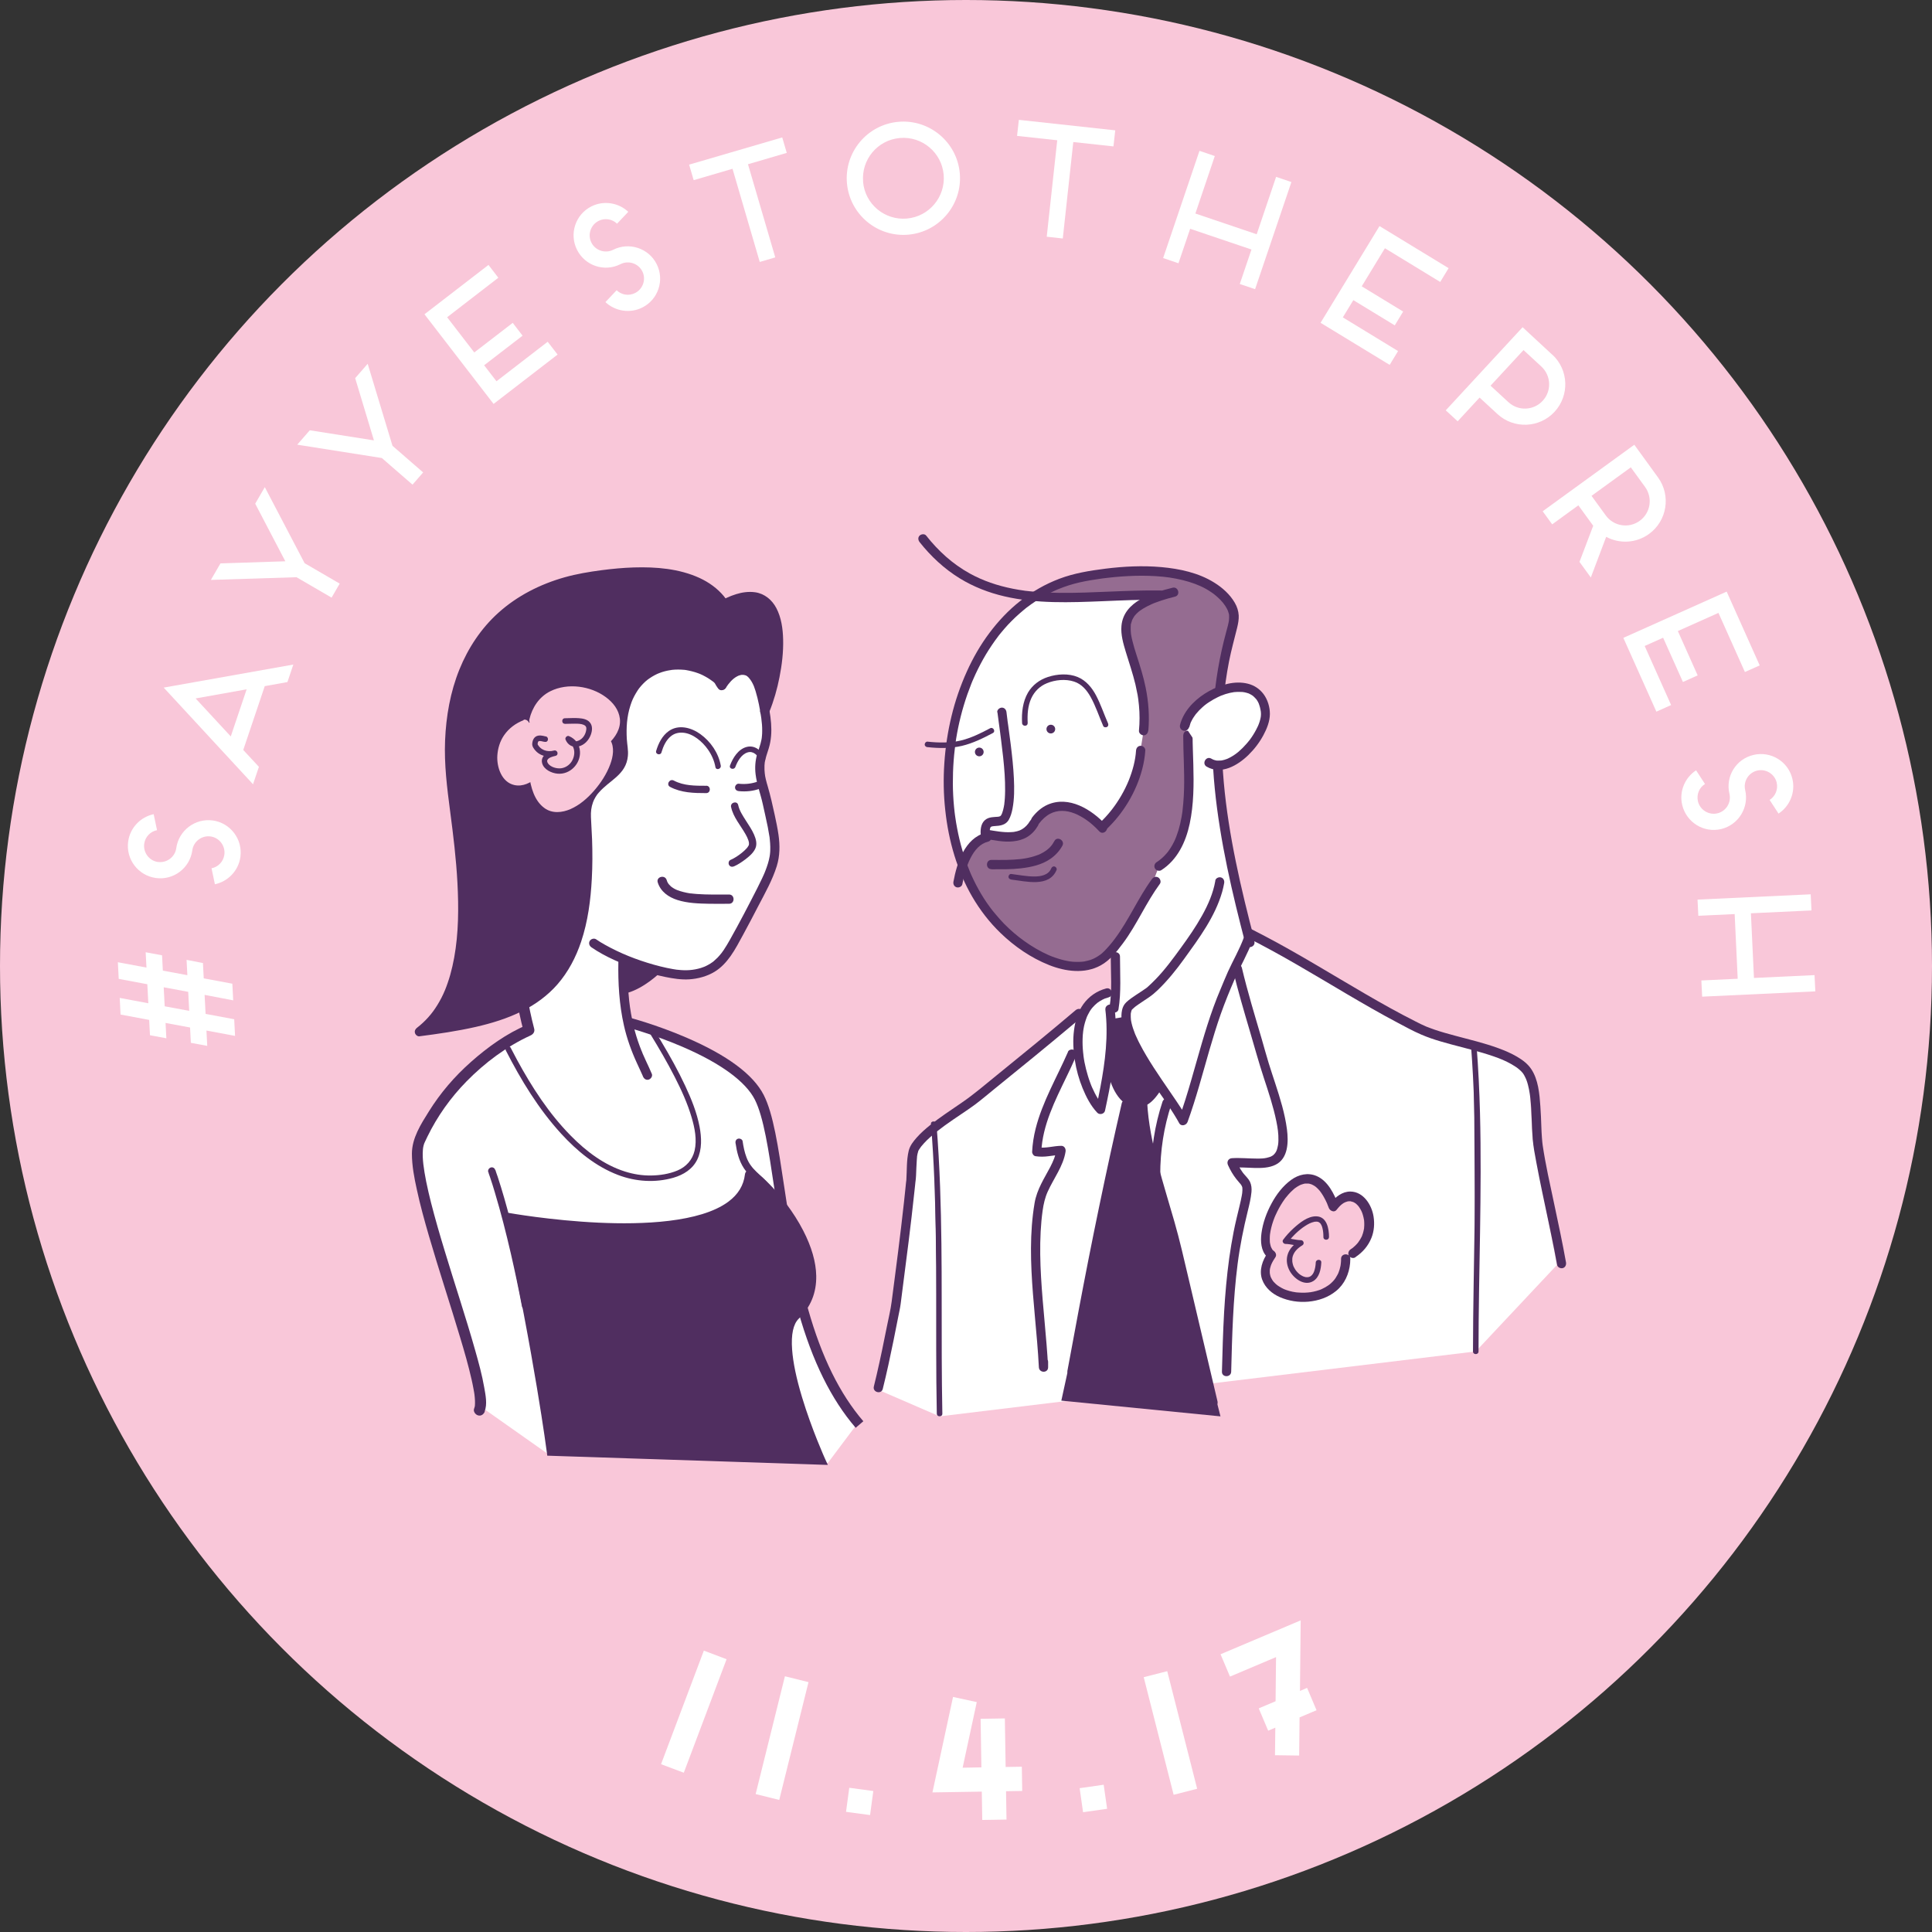 <svg xmlns="http://www.w3.org/2000/svg" id="Layer_2" data-name="Layer 2" viewBox="0 0 292.44 292.44"><rect x="0" y="0" width="292.44" height="292.44" fill="#333333" stroke="none"/><defs><style>      .cls-1 {        fill: #f9c7d9;      }      .cls-1, .cls-2, .cls-3, .cls-4 {        stroke-width: 0px;      }      .cls-2 {        fill: #502e60;      }      .cls-3 {        fill: #956c91;      }      .cls-4 {        fill: #fff;      }    </style></defs><g id="Layer_1-2" data-name="Layer 1"><g><circle class="cls-1" cx="146.22" cy="146.22" r="146.22"></circle><g><polygon class="cls-4" points="73.36 213.33 67 191.49 63.46 177.87 62.76 173.4 64.82 169.26 69.5 163.14 77.57 156.59 80.28 156.41 73.54 104.28 97.09 94.13 114.28 94.76 115.75 103.33 116.17 109.09 115.08 114.77 115.89 120.96 116.55 126.75 117.6 130.82 112.71 139.39 110.6 144.43 104.36 147.96 97.69 146.24 94.92 149.85 95.12 153.69 95.9 155.03 102.42 156.59 112.39 162.17 115.32 167.02 118.27 182.95 121.39 196.94 124.35 206.86 129.53 215.81 125.32 221.43 82.85 220.02 73.36 213.33"></polygon><g><path class="cls-2" d="m111.34,173.04c.19,1.31.51,2.65,1.25,3.78.51.78,1.19,1.39,1.87,2.01.18.17.36.34.53.52.09.09.17.18.25.28.05.06.1.11.14.17.02.03.12.15.09.11.18.24.48.37.76.2.24-.14.38-.52.2-.76-.57-.74-1.25-1.33-1.92-1.97s-1.18-1.3-1.51-2.18c-.3-.79-.47-1.62-.59-2.45-.04-.3-.42-.46-.69-.39-.32.09-.43.39-.39.69h0Z"></path><g><path class="cls-2" d="m110.97,100.8c.48.29.96.59,1.41.92.05.03.09.07.14.1-.11-.08,0,0,.05.04.09.07.18.14.26.22.16.14.32.29.46.45.07.08.14.16.2.24.09.11-.02-.02,0,0,.03.05.07.09.1.13.12.17.23.35.32.53.05.1.1.19.14.29.02.05.04.09.06.14.03.07-.02-.04-.02-.05.01.03.03.07.04.1.09.23.17.46.24.7.4,1.31.66,2.7.86,4.06.09.65.15,1.32.14,1.98,0,.27-.01.54-.04.8,0,.06-.01.11-.02.17-.01.13.02-.11,0,.06-.02.11-.04.22-.06.33-.14.74-.43,1.43-.64,2.15-.29.98-.36,2.01-.24,3.02.18,1.53.75,2.99,1.08,4.49.26,1.18.53,2.35.77,3.53.09.46.17.92.24,1.38,0,.06.02.11.03.17,0,.03.02.18.01.07s0,.05,0,.07c0,.05.01.11.02.16.02.19.04.39.05.58.03.37.03.74.02,1.11,0,.17-.02.35-.04.52,0,.04,0,.08-.01.12-.02.14.01-.07,0-.03-.02.09-.03.19-.04.28-.13.75-.37,1.48-.65,2.19-.04.09-.08.19-.11.28-.03.07.02-.04.02-.05-.01.02-.02.05-.03.07-.03.07-.06.13-.08.19-.1.22-.2.44-.3.66-.24.5-.48,1-.73,1.49-1.34,2.63-2.7,5.25-4.15,7.82-.29.51-.58,1.01-.91,1.5-.07.11-.14.21-.22.31-.04.06-.09.12-.13.18-.02.02-.04.05-.06.07-.07.09.06-.08,0,0-.17.2-.33.41-.52.6s-.37.36-.57.53c-.02.02-.15.12-.09.08s-.08.06-.1.07c-.11.08-.23.16-.35.24-.23.14-.47.27-.72.39-.03.01-.17.08-.13.06s-.1.04-.13.05c-.15.06-.3.11-.45.16-1.16.35-2.22.41-3.43.28-.07,0-.13-.01-.2-.02-.03,0-.19-.02-.15-.02.03,0-.14-.02-.19-.03-.08-.01-.16-.03-.25-.04-.32-.05-.63-.11-.94-.18-.66-.14-1.32-.31-1.97-.49-2.6-.74-5.05-1.7-7.4-3.02-.45-.25-.9-.52-1.33-.82-.31-.21-.78-.06-.96.25-.2.35-.06.74.25.96,2.15,1.48,4.66,2.51,7.12,3.36,1.33.46,2.68.85,4.06,1.13,1.19.24,2.44.44,3.65.36,1.31-.09,2.66-.45,3.79-1.13,1-.6,1.78-1.45,2.45-2.39.72-1.02,1.3-2.14,1.9-3.24.8-1.46,1.56-2.93,2.33-4.41,1.01-1.93,2.11-3.88,2.76-5.97.48-1.56.49-3.14.26-4.74-.14-1.01-.36-2-.57-3-.32-1.46-.64-2.91-1.06-4.34-.1-.34-.2-.68-.28-1.02s-.15-.68-.17-.96c-.04-.34-.05-.69-.04-1.03,0-.11,0-.23.02-.34,0-.05,0-.1.01-.15,0-.07.03-.22,0-.06.13-.75.38-1.45.61-2.17.77-2.49.28-5.11-.26-7.6-.23-1.06-.51-2.15-1.05-3.11-.48-.86-1.19-1.52-1.97-2.1-.45-.33-.93-.63-1.41-.92-.77-.47-1.47.74-.71,1.21h0Z"></path><g><path class="cls-2" d="m100.13,113.86c.27-.9.68-1.83,1.43-2.43.55-.44,1.18-.58,1.87-.52,1.47.13,2.89,1.34,3.74,2.56.55.79.95,1.68,1.12,2.64.09.53.9.31.81-.22-.33-1.91-1.54-3.66-3.1-4.78-1.36-.98-3.28-1.5-4.76-.46-1.01.71-1.57,1.85-1.92,3.01-.15.52.65.74.81.22h0Z"></path><path class="cls-2" d="m111.31,116.09c.32-.86.91-1.91,1.85-2.2.88-.27,1.53.45,1.91,1.19.25.48.97.06.72-.42-.54-1.05-1.55-1.93-2.8-1.59s-2.06,1.64-2.49,2.8c-.19.51.62.72.81.22h0Z"></path><path class="cls-2" d="m73.35,213.64c.45-1.07.14-2.52-.05-3.6-.33-1.92-.85-3.8-1.38-5.67-1.42-5.02-3.08-9.97-4.59-14.97-.74-2.43-1.45-4.87-2.08-7.33-.27-1.07-.52-2.14-.74-3.22-.18-.91-.34-1.84-.43-2.62-.08-.72-.13-1.45-.07-2.17,0-.07.01-.14.02-.2.02-.23-.02.07,0-.05.02-.13.05-.27.08-.4.03-.11.07-.22.1-.33.03-.09-.05.11-.04.1.05-.12.1-.23.15-.34.12-.25.23-.51.36-.76,1.51-3.11,3.53-5.94,5.94-8.4,2.77-2.82,6.05-5.28,9.65-6.93.16-.07.25-.11,0,0,.42-.18.71-.55.59-1.03-1.84-7-2.19-14.28-2.1-21.49.04-3.62.2-7.23.36-10.84.14-3.11.05-6.3.6-9.37.17-.97.41-1.94.8-2.85.24-.56.66-1.27,1-1.65.46-.52.7-.7,1.31-1.02.08-.04.34-.16.3-.14-.09.04.09-.03.12-.04.07-.03.15-.05.22-.08.26-.09.53-.16.81-.22.13-.03.26-.05.4-.08.08-.01.47-.07.28-.04.28-.04.56-.06.85-.09.57-.05,1.14-.08,1.7-.13,1.22-.11,2.43-.3,3.53-.86,3.29-1.67,3.86-6.01,4.05-9.28.04-.75.06-1.51.06-2.26,0-1.08-1.67-1.08-1.68,0,0,2.39-.1,4.87-.91,7.14-.21.59-.58,1.33-.94,1.79s-.71.75-1.19,1.03c-.11.07-.23.13-.35.18-.06.03-.12.06-.18.08.16-.07,0,0-.07.02-.26.09-.52.17-.79.24s-.54.11-.82.15c-.17.03,0,0-.04,0-.08,0-.16.02-.23.03-.15.02-.29.03-.44.04-1.19.11-2.4.14-3.57.38-1.22.25-2.36.77-3.27,1.63-1.21,1.15-1.88,2.77-2.29,4.35-.71,2.79-.69,5.71-.81,8.57-.15,3.63-.33,7.26-.42,10.89-.18,7.27-.01,14.61,1.5,21.75.18.87.39,1.73.62,2.58l.59-1.03c-3.14,1.3-6.03,3.39-8.56,5.63s-4.64,4.71-6.38,7.5c-1.21,1.93-2.56,4.03-2.57,6.38,0,1.82.35,3.65.74,5.42.51,2.38,1.16,4.72,1.84,7.06,1.5,5.16,3.2,10.26,4.74,15.42.63,2.09,1.24,4.2,1.72,6.33.1.42.18.85.26,1.27.04.2.07.4.11.6.01.08.03.17.04.25,0,.05.01.09.02.14.02.11-.02-.15,0,.01.07.58.11,1.15.06,1.73.01-.18.02-.04-.03.11-.02.09-.05.17-.08.26-.18.42.19.92.59,1.03.48.14.86-.17,1.03-.59h0Z"></path><g><path class="cls-2" d="m108.61,102.9c-5.62-4.69-15.95-2.2-14.31,10.51.63,4.91-5.97,4.14-5.55,10.59,1.73,26.53-8.02,29.98-25.29,32.2,9.62-7.16,6.17-26.65,4.93-36.52-1.97-15.54,3.45-29.36,20.48-32.32,7.65-1.23,20.23-2.22,22.21,7.9,3.21-4.19,5.43.99,3.95,4.44-3.45-2.47-5.05.61-5.79,4.07"></path><path class="cls-2" d="m109.1,102.41c-1.96-1.63-4.5-2.55-7.06-2.39s-5.03,1.45-6.59,3.6c-2.04,2.81-2.24,6.5-1.85,9.83.04.34.05.69.02,1.03-.01.13.02-.09-.01.08-.01.07-.03.13-.04.2-.03.15-.08.29-.13.43-.04.12.05-.09-.02.06-.03.06-.05.11-.08.17-.07.13-.14.25-.22.36-.04.06-.08.12-.12.17.08-.11,0,0-.04.05-.09.11-.19.22-.29.32-.82.84-1.82,1.47-2.65,2.3-1.06,1.06-1.72,2.37-1.91,3.86-.13,1,0,2,.04,3,.06,1.09.09,2.18.11,3.27.04,3.57-.13,7.14-.87,10.58-.3,1.36-.68,2.71-1.2,4.01-.03.07-.06.14-.08.21-.01.03-.09.21-.04.1-.07.15-.13.31-.2.46-.13.29-.27.57-.41.85-.27.53-.57,1.04-.9,1.54-.16.24-.32.47-.48.7-.04.06-.09.12-.13.18-.02.02-.03.04-.05.07-.06.08.07-.09,0,0-.09.12-.18.23-.28.34-.35.43-.73.83-1.13,1.22s-.81.74-1.24,1.08c-.06.05.03-.02.03-.03-.03.02-.06.04-.09.07-.06.04-.12.09-.17.13-.12.09-.23.17-.35.25-.22.16-.45.31-.68.45-.47.3-.96.58-1.46.83-.26.13-.52.26-.78.38-.12.06-.24.11-.36.16-.07.03-.14.06-.21.09-.03.01-.05.02-.08.03-.08.03.11-.04-.02,0-1.12.46-2.28.85-3.44,1.18-2.64.74-5.35,1.2-8.05,1.59-.36.05-.73.1-1.09.15-.07,0-.24.03-.41.05-.2.03-.4.05-.6.08l.35,1.3c2.76-2.07,4.5-5.07,5.51-8.33,1.09-3.55,1.39-7.33,1.39-11.03,0-3.74-.33-7.47-.78-11.17-.4-3.36-.98-6.71-1.17-10.08-.2-3.73.03-7.43.96-11.02.84-3.26,2.28-6.41,4.39-9,2.25-2.77,5.1-4.83,8.37-6.25,1.84-.79,3.8-1.35,5.76-1.75,1.64-.33,3.06-.5,4.69-.66,1.66-.16,3.34-.25,5.01-.2,1.69.04,3.19.19,4.8.6,1.53.38,2.83.89,4.13,1.8.29.2.48.36.79.63.28.25.54.52.78.81s.41.51.64.87c.21.34.41.69.57,1.05.15.31.28.66.4,1.05.14.43.25.87.33,1.31.1.48.85.72,1.17.31.3-.39.65-.8,1.03-1.06.08-.06.17-.11.26-.16.02-.01.2-.09.08-.05.08-.03.16-.05.24-.08.04,0,.08-.02.12-.02-.09.01-.09.01-.01,0,.07,0,.15,0,.22,0-.19-.02.04.02.08.03.04,0,.18.08.03,0,.07.03.13.07.19.11.06.05.06.04,0,0,.03.02.06.05.09.07.06.06.11.11.17.17.03.03.05.06.08.09-.05-.06-.05-.06,0,0,.04.06.08.13.12.19.33.57.49,1.31.52,1.99.03.86-.1,1.64-.44,2.45l1.03-.42c-.77-.54-1.67-.99-2.63-.99-.77,0-1.48.32-2.05.84-1.27,1.14-1.79,3.03-2.13,4.64-.19.88,1.16,1.25,1.35.37.29-1.33.7-2.92,1.62-3.87.37-.38.75-.58,1.22-.58.64,0,1.34.38,1.92.8.41.29.87-.04,1.03-.42.6-1.43.68-3.19.17-4.66-.45-1.3-1.5-2.5-3.01-2.17-.94.21-1.7.97-2.27,1.71.39.1.78.21,1.17.31-.35-1.74-1.06-3.38-2.19-4.76-.99-1.21-2.3-2.14-3.71-2.79-3.08-1.41-6.58-1.69-9.93-1.59-1.65.05-3.29.21-4.92.42-1.88.25-3.74.56-5.56,1.07-3.69,1.04-7.18,2.8-10.04,5.38-2.61,2.35-4.57,5.32-5.89,8.57-1.38,3.41-2.02,7.09-2.17,10.75-.15,3.62.3,7.18.77,10.76.47,3.58.91,7.17,1.1,10.78.2,3.77.18,7.64-.49,11.32-.16.88-.36,1.76-.6,2.62-.22.78-.53,1.68-.81,2.35-.32.77-.7,1.51-1.14,2.22s-.85,1.27-1.39,1.87c-.5.56-1.15,1.16-1.68,1.56-.25.19-.41.47-.32.79.07.27.37.55.67.51,2.86-.37,5.72-.78,8.53-1.42,2.41-.55,4.79-1.28,7-2.38,2.01-1,3.87-2.35,5.35-4.04,1.65-1.89,2.82-4.13,3.61-6.5,1.02-3.05,1.44-6.28,1.61-9.48.11-2,.11-4.01.04-6.01-.04-1.12-.13-2.23-.17-3.35-.03-.82.04-1.48.31-2.24.1-.27.2-.49.4-.82.08-.13.17-.26.26-.39.02-.03.04-.05.06-.07.06-.09-.06.08,0,0,.05-.06.1-.13.16-.19.4-.46.85-.86,1.32-1.25.9-.74,1.87-1.43,2.49-2.45.34-.56.53-1.18.59-1.83.09-.85-.11-1.72-.16-2.57-.1-1.74.01-3.42.54-5.07.22-.7.44-1.2.83-1.86.08-.14.17-.28.26-.42.04-.06.09-.13.13-.19.02-.03.18-.24.1-.14.19-.25.4-.48.62-.71s.44-.42.68-.61c.1-.08.02-.02,0,0,.03-.02.06-.05.1-.07.06-.04.11-.08.17-.12.13-.09.26-.18.4-.26.25-.15.51-.29.77-.41.06-.03.12-.06.19-.08-.14.06.06-.02.1-.04.14-.06.29-.11.44-.16.28-.09.56-.16.84-.22.13-.03.27-.05.4-.07.05,0,.26-.03.1-.02.08,0,.15-.02.23-.03.59-.06,1.19-.05,1.78,0,.07,0,.14.02.2.02-.17-.02.07.01.11.02.16.02.31.05.46.09.29.06.58.14.86.22.13.04.26.09.39.13.07.03.15.05.22.08.05.02.24.1.11.04.29.12.57.26.84.41.26.14.51.29.75.46.12.08.23.16.35.25.03.02.07.05.1.07-.02-.02-.1-.08,0,0,.06.05.13.1.19.16.29.24.7.28.99,0,.25-.25.29-.75,0-.99h0Z"></path></g><g><path class="cls-2" d="m115.76,107.59c3.21-7.9,4.08-22.71-7.58-15.32,1.73,2.47-1.29,8.65,1.05,11.49,2.59-4.03,5.68-2.39,6.2,1.61"></path><path class="cls-2" d="m116.44,107.78c.69-1.7,1.2-3.48,1.55-5.28.37-1.87.6-3.8.55-5.71-.04-1.62-.27-3.3-1.03-4.75-.65-1.24-1.79-2.19-3.2-2.39-1.98-.28-3.96.57-5.64,1.53-.28.16-.56.33-.84.51-.3.19-.47.63-.25.96.08.12.15.25.22.39.02.03.04.12-.01-.03.01.03.03.06.04.1.03.08.06.17.08.25.04.16.07.32.1.48.02.13,0,0,0-.02,0,.04,0,.08.01.11.01.11.02.22.02.32.04.79-.03,1.58-.11,2.37-.18,1.72-.47,3.45-.22,5.17.13.92.46,1.76,1.04,2.48.3.37.87.2,1.1-.14.47-.72,1.02-1.38,1.72-1.75.02-.01.26-.12.12-.07.07-.03.15-.06.23-.08s.15-.04.23-.06c.04,0,.07-.01.11-.02-.09.01-.1.01-.02,0,.07,0,.15,0,.22,0,.04,0,.28.03.08,0,.14.02.28.07.42.11.07.03.07.03-.02,0,.03.01.07.03.1.05.06.04.13.07.19.11s.13.08.19.13c-.13-.1.06.06.08.08.12.11.23.23.33.36-.09-.11.07.1.08.12.05.07.1.15.14.23.22.37.31.59.43.97.13.42.22.86.28,1.3.05.37.53.58.86.49.4-.11.54-.48.49-.86-.2-1.44-.76-2.94-1.95-3.84-1.05-.79-2.42-.75-3.51-.07-.84.53-1.48,1.31-2.02,2.13.37-.05.73-.09,1.1-.14-.12-.15.05.07-.02-.02-.02-.03-.05-.06-.07-.1-.05-.07-.1-.15-.14-.23-.04-.07-.08-.14-.11-.21-.02-.04-.03-.07-.05-.11.06.14,0-.02-.02-.06-.13-.35-.21-.71-.27-1.08.02.14,0-.09-.01-.14,0-.1-.02-.2-.02-.3-.01-.21-.02-.43-.02-.64,0-.42.02-.84.05-1.26.13-1.63.46-3.26.38-4.9-.04-.8-.19-1.64-.65-2.31-.08.32-.17.64-.25.96.53-.34,1.07-.65,1.64-.93.22-.11.44-.22.66-.31.01,0,.21-.09.07-.03.06-.02.11-.05.17-.07.13-.05.26-.1.39-.15.41-.14.82-.26,1.24-.34.1-.02.19-.03.29-.05-.22.03.08,0,.14-.01.19-.02.38-.02.57-.01.07,0,.14,0,.21.01.04,0,.08,0,.12.01.15,0-.17-.03-.03,0,.16.03.33.06.49.11.07.02.14.04.21.07.09.03.19.09.04.01.14.07.28.14.41.22.06.04.12.08.18.12.04.03.14.12-.03-.02.03.02.06.04.08.07.11.09.22.19.32.3.05.05.1.11.15.16.02.03.05.06.07.09.09.1-.1-.14-.02-.02.09.14.19.27.27.41.07.12.14.25.2.38.04.07.07.15.1.22.06.14-.06-.16,0-.02.02.05.04.1.06.15.12.33.22.66.3,1,.04.18.08.36.11.54.02.09.03.19.05.28,0,.05.05.36.02.15.05.41.09.83.11,1.25.04.86.01,1.72-.05,2.58-.04.46-.09.91-.15,1.37-.01.12.02-.17,0,.01,0,.06-.02.11-.02.17-.02.11-.03.23-.05.34-.04.24-.08.49-.12.73-.36,1.97-.89,3.91-1.64,5.76-.14.35.15.77.49.86.4.11.72-.14.86-.49h0Z"></path></g><path class="cls-2" d="m110.34,135.4c-1.62,0-3.25.04-4.87-.08-.18-.01-.37-.03-.55-.05-.09,0-.18-.02-.27-.03-.04,0-.08,0-.11-.01-.05,0-.05,0,0,0h-.07c-.35-.06-.69-.12-1.03-.21-.31-.08-.62-.17-.93-.29-.04-.02-.08-.03-.12-.05.03.01.11.05,0,0-.06-.03-.11-.05-.17-.08-.14-.07-.28-.15-.41-.24-.06-.04-.13-.09-.19-.13.11.08-.04-.04-.08-.07-.11-.1-.21-.21-.31-.32.1.12-.03-.05-.06-.08-.05-.07-.09-.14-.13-.22-.02-.04-.1-.21-.07-.15.03.08,0-.01,0-.02-.02-.06-.04-.11-.06-.17-.27-.85-1.62-.49-1.35.37.44,1.4,1.63,2.23,2.98,2.66,1.54.49,3.22.54,4.83.57.99.02,1.99,0,2.99,0,.9,0,.9-1.4,0-1.4h0Z"></path><path class="cls-2" d="m106.89,118.94c-1.67,0-3.39.01-4.9-.79-.64-.34-1.2.63-.56.96,1.7.9,3.59.94,5.47.94.72,0,.72-1.12,0-1.12h0Z"></path><path class="cls-2" d="m111.83,119.75c1.1.11,2.2,0,3.23-.39.28-.1.47-.38.39-.69-.07-.27-.4-.49-.69-.39-.96.35-1.92.46-2.94.35-.3-.03-.56.28-.56.56,0,.33.26.53.56.56h0Z"></path><path class="cls-2" d="m110.67,122.18c.32,1.52,1.45,2.78,2.19,4.11.17.3.31.58.41.88.02.07.04.14.06.2,0,.02.04.22.03.13,0,.06.01.13.01.19,0,.04-.02.26,0,.11,0,.05-.02.1-.04.15-.03.08.04-.08,0,0-.02.03-.03.06-.05.09-.07.13-.15.23-.21.31-.23.26-.49.5-.76.72-.53.43-1.13.83-1.75,1.1-.28.12-.34.53-.2.76.17.29.49.32.76.2.61-.27,1.17-.65,1.7-1.05.58-.44,1.2-.96,1.51-1.64s.1-1.45-.19-2.11c-.33-.76-.81-1.45-1.25-2.14-.46-.73-.97-1.48-1.15-2.33-.15-.7-1.23-.41-1.08.3h0Z"></path><g><path class="cls-2" d="m94.83,146l4.89,1.19s-2.28,2.24-4.81,2.97l-.62-4.68"></path><path class="cls-2" d="m94.8,150.33l-.64-4.84.28-.04.6,4.52c2-.63,3.83-2.19,4.41-2.71l-4.64-1.13.07-.27,5.14,1.25-.18.18c-.09.09-2.33,2.27-4.87,3l-.16.04Z"></path></g><path class="cls-2" d="m129.52,216.12c-3.72-4.33-6.55-10.07-8.66-17.53-1.81-6.39-2.79-12.92-3.65-18.69-.87-5.81-1.62-10.82-2.95-13.45-1.4-2.75-5.19-5.52-10.98-8.01-4.45-1.91-8.5-2.98-8.54-2.99l.38-1.46c.17.04,4.21,1.1,8.76,3.06,6.2,2.67,10.15,5.6,11.73,8.71,1.44,2.84,2.17,7.72,3.1,13.91.86,5.72,1.82,12.2,3.61,18.5,2.05,7.25,4.79,12.8,8.36,16.96l-1.15.98Z"></path><g><path class="cls-2" d="m76.93,184.2s34.95,6.32,36.44-6.37c.19-1.61,15.39,13.3,7.12,21.34-4.25,4.13,3.86,21.91,3.86,21.91l-40.96-1.35s-1.76-13.79-6.45-35.54Z"></path><path class="cls-2" d="m125.31,221.74l-42.47-1.4-.07-.52c-.02-.14-1.81-14.02-6.45-35.48l-.19-.9.9.16c.06.01,6.33,1.13,13.56,1.47,6.6.31,15.36,0,19.64-3.16,1.5-1.11,2.33-2.47,2.53-4.15.04-.34.28-.59.6-.65.29-.05.68,0,1.62.76.61.49,1.31,1.16,2.04,1.95,1.05,1.14,3.04,3.49,4.57,6.47,1.26,2.45,1.92,4.74,1.96,6.82.05,2.56-.84,4.75-2.65,6.5-.83.81-1.17,2.38-1,4.68.14,1.94.64,4.36,1.5,7.2,1.47,4.87,3.47,9.3,3.49,9.34l.41.9Zm-41.39-2.6l39.46,1.3c-.67-1.56-2.06-4.95-3.15-8.58-.88-2.92-1.4-5.44-1.55-7.47-.19-2.68.27-4.58,1.37-5.65,2.14-2.08,2.77-4.85,1.89-8.23-.91-3.48-3.2-6.69-4.48-8.29-1.58-1.98-2.92-3.17-3.6-3.65-.36,1.71-1.34,3.17-2.91,4.33-2.04,1.51-5.12,2.54-9.16,3.07-3.18.42-6.98.53-11.28.33-5.69-.27-10.8-1.01-12.8-1.34,4.01,18.71,5.84,31.51,6.2,34.18Z"></path></g><path class="cls-2" d="m74.98,177.12c-.06-.15-.12-.26-.26-.35-.41-.26-.96.17-.82.63.08.26.18.51.27.77.26.76.5,1.53.73,2.31.92,3.06,1.71,6.17,2.43,9.29.61,2.65,1.17,5.31,1.68,7.99.06.3.41.47.69.39.31-.09.45-.39.39-.69-.83-4.3-1.76-8.59-2.87-12.83-.57-2.2-1.19-4.39-1.9-6.55-.11-.32-.24-.65-.33-.97-.27.21-.55.42-.82.63h0c-.07-.07-.13-.13-.2-.2-.1-.22-.07-.17-.05-.12.11.28.38.48.69.39.27-.07.5-.4.39-.69h0Z"></path><path class="cls-2" d="m93.6,145.59c-.06,3.22.13,6.47.84,9.62.44,1.97,1.12,3.86,1.96,5.69.17.38.35.75.52,1.13.08.18.16.35.24.53.04.08.07.16.11.24.02.04.04.08.05.13.07.15-.02-.05,0,0,.15.35.46.6.86.49.33-.09.63-.51.49-.86-.28-.68-.6-1.34-.91-2.01-.16-.35-.32-.71-.48-1.07-.02-.05-.04-.1-.06-.15-.05-.11.06.14,0-.02-.04-.1-.08-.2-.13-.3-.09-.21-.17-.42-.25-.64-.37-.99-.68-2-.93-3.03-.31-1.29-.53-2.6-.67-3.83-.22-1.97-.27-3.95-.24-5.92.02-.9-1.38-.9-1.4,0h0Z"></path><path class="cls-2" d="m76.57,159.01c2.29,4.48,4.95,8.85,8.36,12.58,2.4,2.63,5.26,4.98,8.62,6.26,2.68,1.02,5.62,1.21,8.38.42,1.52-.44,2.92-1.3,3.62-2.77.73-1.54.65-3.32.34-4.96-.41-2.14-1.24-4.19-2.16-6.16-1.07-2.29-2.3-4.5-3.6-6.67-.32-.54-.65-1.08-.98-1.62-.28-.46-1.01-.04-.72.42,1.31,2.13,2.57,4.29,3.71,6.52,1,1.96,1.93,3.99,2.55,6.11.47,1.59.83,3.37.45,5.02-.33,1.41-1.27,2.46-2.61,3.02-1.25.52-2.63.73-3.96.75-1.36.02-2.67-.19-3.97-.6-3.16-1-5.89-3.07-8.19-5.41-3.31-3.35-5.91-7.37-8.15-11.5-.33-.61-.65-1.23-.97-1.84-.25-.48-.97-.06-.72.42h0Z"></path><path class="cls-2" d="m115.32,119.87c.12.49.39.92.56,1.4.06.17.33.1.27-.07-.17-.47-.44-.91-.56-1.4-.04-.17-.31-.1-.27.07h0Z"></path></g></g></g><g><path class="cls-1" d="m79.47,109.67c-5.94,2.28-3.51,11.57,1.32,7.53,1.72,12.44,13.94-1.68,10.8-5.1,6.43-5.79-8.77-11.92-10.77-3.03"></path><path class="cls-1" d="m79.28,109c-1.21.47-2.24,1.22-2.98,2.29-.62.9-.95,1.98-1.02,3.07-.11,1.75.65,4.05,2.58,4.47,1.27.28,2.46-.34,3.41-1.13l-1.17-.31c.25,1.79.78,3.82,2.32,4.93,1.17.85,2.67.7,3.93.15,1.38-.6,2.57-1.64,3.55-2.76,1.04-1.19,1.93-2.55,2.48-4.04.42-1.13.67-2.58-.01-3.67-.09-.14-.19-.27-.3-.39v.99c1.06-.96,1.93-2.31,1.76-3.8-.16-1.38-1.04-2.48-2.13-3.28-2.31-1.71-5.77-2.19-8.38-.9-1.69.83-2.77,2.46-3.19,4.27-.08.37.11.76.49.86.35.1.77-.12.86-.49.05-.2.1-.4.16-.6.03-.09.06-.19.1-.28.02-.04.03-.08.05-.12.01-.03.03-.06.04-.1-.04.09-.04.1,0,.02.15-.33.32-.64.52-.94.02-.04.17-.23.11-.16-.07.09.02-.03.03-.04.03-.04.06-.07.09-.11.11-.13.23-.26.36-.37.06-.06.12-.11.18-.16.04-.03.24-.18.06-.06.14-.1.28-.2.43-.3.14-.08.28-.16.42-.23.06-.03.13-.06.2-.09.04-.02.18-.07,0,0,.04-.02.08-.03.12-.05.31-.12.63-.21.96-.28.14-.03.29-.05.43-.07-.23.03.06,0,.12-.01.09,0,.18-.01.26-.02.32-.02.65-.02.98,0,.16.01.32.03.49.05-.23-.03.05,0,.1.02.1.02.19.03.28.05.32.06.63.14.94.24.15.05.3.1.45.16.07.03.13.05.2.08.15.06-.15-.07,0,0,.05.02.09.04.14.06.29.13.57.28.84.44.13.08.25.16.37.25.05.04.11.08.16.12.12.09-.13-.11-.02-.01.03.03.06.05.09.07.23.19.44.39.63.61.04.05.08.1.12.14.09.1-.09-.14-.02-.03.01.02.03.04.04.06.08.12.16.24.23.36.03.05.06.1.08.16.03.06.16.25.03.05.07.1.09.25.12.36.02.08.04.15.06.23,0,.02,0,.04.01.07.04.18,0-.14,0-.02,0,.14.02.27.02.41,0,.06.01.19-.02.24,0,0,.04-.19.01-.08-.01.05-.02.09-.03.14-.03.15-.07.29-.12.43-.01.04-.03.07-.04.11-.04.11.08-.16,0,.01-.04.07-.07.15-.11.22-.09.16-.18.31-.29.46-.02.03-.04.06-.07.09-.07.1.09-.11-.03.04-.06.07-.13.15-.19.22-.15.17-.31.33-.48.48-.29.26-.24.72,0,.99.01.01.04.06.05.06.08.02-.09-.14-.04-.05.03.05.06.09.09.14s.05.1.08.15c.09.17-.04-.13,0,.01.03.11.07.22.09.33,0,.02,0,.13.02.15-.05-.06-.02-.19-.01-.07,0,.04,0,.08,0,.12,0,.12,0,.23,0,.35,0,.07,0,.13-.01.2,0,.03,0,.07-.01.1,0,.12.03-.2,0-.01-.05.29-.12.58-.21.86-.04.14-.09.28-.14.41-.03.08-.06.15-.09.23-.05.14.07-.15,0-.01-.02.04-.03.08-.05.12-.14.32-.3.63-.47.93s-.37.62-.58.93c-.1.14-.19.28-.29.42-.06.08-.11.15-.17.22.12-.15.02-.02,0,0-.04.05-.08.1-.12.15-.46.56-.96,1.09-1.5,1.57-.13.12-.27.23-.41.35-.03.03-.07.05-.1.08.01,0,.13-.1.04-.03-.08.06-.16.12-.25.18-.27.19-.56.37-.85.53-.13.07-.26.13-.39.2-.04.02-.07.03-.11.05.2-.09.07-.03.02-.01-.08.03-.17.06-.25.09-.13.04-.26.08-.39.11-.07.02-.14.03-.21.05-.03,0-.07.01-.1.02-.09.02-.07.05.05,0-.1.05-.3.03-.41.02-.06,0-.12,0-.19,0-.03,0-.06,0-.08,0-.18,0,.14.03.02,0-.13-.03-.26-.05-.39-.09-.05-.02-.1-.04-.16-.05-.12-.04.16.08.04.02-.04-.02-.08-.04-.12-.06-.14-.07-.26-.16-.38-.24-.11-.07.12.12.03.02-.03-.03-.08-.06-.11-.1-.07-.06-.13-.12-.19-.19-.05-.06-.11-.12-.16-.18-.03-.03-.11-.15,0,.01-.03-.05-.07-.09-.1-.14-.11-.16-.21-.33-.3-.5-.05-.1-.1-.21-.15-.31-.01-.03-.08-.19-.01-.02-.03-.07-.05-.13-.08-.2-.09-.23-.17-.47-.23-.7-.17-.58-.28-1.18-.36-1.78-.08-.57-.82-.6-1.17-.31-.03.02-.17.14-.12.1.05-.04-.08.06-.1.07-.11.08-.23.16-.35.23-.1.06-.2.11-.3.16-.04.02-.09.04-.13.06-.09.04.12-.05.03-.01-.03.01-.06.02-.09.03-.09.03-.18.06-.28.09-.05.01-.1.02-.15.03-.03,0-.22.03-.09.02s-.02,0-.05,0c-.05,0-.09,0-.14,0-.03,0-.27,0-.27-.01,0-.01.2.04.02,0-.04,0-.07-.01-.11-.02-.09-.02-.17-.06-.26-.08.07.02.13.06.04.01-.04-.02-.07-.04-.11-.06-.07-.04-.14-.09-.21-.13-.12-.08.09.09.01.01-.03-.03-.06-.05-.08-.07-.06-.06-.12-.12-.18-.18-.03-.03-.06-.07-.09-.1-.1-.11.07.1,0,0-.05-.08-.1-.15-.15-.23s-.09-.15-.12-.23c-.02-.04-.04-.09-.06-.13-.07-.15.02.07,0-.02-.06-.18-.13-.36-.17-.55-.02-.09-.04-.18-.06-.28,0-.05-.01-.1-.03-.15-.02-.08,0,.08,0,.07,0-.03,0-.06-.01-.09-.02-.21-.03-.43-.03-.64,0-.1,0-.2.01-.31,0-.06,0-.11.01-.17,0-.03.02-.21,0-.1-.02.12.01-.07.02-.1,0-.06.02-.11.03-.17.02-.11.05-.22.08-.33.06-.22.13-.43.21-.63.04-.11-.05.11.02-.04.03-.05.05-.11.08-.16.05-.11.11-.21.17-.31.07-.11.13-.22.21-.33.04-.06.08-.11.12-.17.05-.06-.03.03-.03.04.03-.03.06-.07.08-.1.17-.21.36-.4.57-.58.06-.05.11-.1.17-.14.06-.05-.02.02-.03.02.04-.03.08-.06.11-.08.12-.08.24-.17.36-.24.14-.08.28-.16.42-.23.06-.03.13-.06.2-.09.02,0,.14-.06.06-.03s.1-.04.09-.04c.35-.14.6-.47.49-.86-.09-.34-.51-.63-.86-.49h0Z"></path></g><path class="cls-2" d="m85.49,109.57c.51,0,1.02-.04,1.53-.03.46,0,.94.01,1.32.17.04.02.16.08.23.13-.06-.04.03.03.04.05.06.07,0-.01.05.06.09.12.11.28.08.5-.07.59-.39,1.19-.91,1.52s-1.18.4-1.44-.24l-.52.52c1.25.52,1.3,2.05.63,3.06-.35.52-.91.89-1.55.98-.68.09-1.59-.17-1.99-.72-.04-.06-.08-.13-.11-.2.02.05-.03-.2-.03-.11,0-.13,0-.17.07-.28.22-.32.77-.47,1.17-.56l-.22-.81c-1.02.28-2.08-.09-2.53-1.08l.06.21c0-.18.04-.42.12-.51.02-.02.05-.03.08-.04.09-.03.05-.02.17-.02s.19.02.37.06c.14.03.28.07.43.07.54.02.54-.82,0-.84-.11,0,.08.02,0,0-.03,0-.06-.01-.09-.02-.08-.02-.17-.04-.25-.06-.24-.05-.47-.07-.71-.03-.63.1-.9.67-.93,1.26-.02.38.26.76.51,1.03.23.26.53.47.85.62.69.31,1.45.35,2.18.15.52-.14.3-.92-.22-.81-.91.19-2.11.79-1.82,1.92.25.97,1.43,1.51,2.33,1.59,1.89.17,3.51-1.49,3.4-3.37-.07-1.07-.69-1.91-1.67-2.32-.28-.12-.63.23-.52.52.33.83,1.08,1.26,1.97,1.05.88-.21,1.54-.92,1.85-1.75.24-.63.32-1.39-.17-1.93-.41-.45-1.07-.56-1.64-.6-.7-.06-1.4.01-2.1.01-.54,0-.54.84,0,.84h0Z"></path><g><path class="cls-4" d="m223.38,204.56l12.29-13.09-3.69-19.06-.36-6.19.09-3.49-3.42-2.69-6.9-2.06-6.25-2.23-25.22-13.31-.67.19c-3.92-14.98-7.14-30.19-3.23-45.63.69-3,1.61-4.15-.69-6.68-4.84-5.07-15.44-4.15-21.43-3-20.74,4.15-26.27,36.88-13.6,51.63,3.92,4.84,13.14,10.6,17.75,5.07l.58,1.94.13,3.68-2.36,1.97-6.45,4.61-12.66,10.33-8.82,7.18-.73,7.17-3.32,22.73-1.69,6.65,9.5,4.11"></path><polygon class="cls-3" points="145.23 133.51 146.55 129.26 148.96 126.94 151.49 126.35 153.96 126.35 156.06 125.8 157.23 122.92 160.9 121.48 166.89 125.01 170.18 121.21 171.94 117.27 172.59 113.82 173.25 109.71 172.59 102.75 170.45 96.03 171.04 93.09 172.59 91.38 174.05 90.77 171.94 90.07 165.52 90.55 157.67 90.44 158.15 89.37 162.76 87.58 171.04 86.41 178.37 86.9 184.59 89.62 186.74 92.73 186.34 95.75 184.8 103.3 184.71 104.01 180.17 108.06 179.34 111.7 179.9 120.21 178.65 126.58 177.16 129.73 175.42 131.15 174.05 134.74 167.77 144.32 163.99 146.52 158.4 145.15 152.18 140.95 148.11 136.38 146.41 133.51 145.88 132.81 145.23 133.51"></polygon><g><polyline class="cls-2" points="160.65 212.01 170.82 165.36 172.51 166.3 184.74 214.39"></polyline><path class="cls-2" d="m167.55,154.99c2.05,0,7.39-1.85,9.03,0,2.05,2.26-1.03,11.7-4.1,11.9-4.31.41-4.72-8.41-5.34-11.7"></path><path class="cls-2" d="m167.55,155.68c1.34,0,2.69-.38,4-.59.45-.07.64-.1,1.05-.15.37-.04.73-.07,1.1-.08s.7,0,1.05.04c.03,0,.14.02,0,0,.04,0,.08.01.12.02.07.01.13.02.2.04.15.03.3.09.45.13.12.03,0,0-.02-.01.03.01.06.03.09.04.06.03.12.06.18.1s.11.07.17.11c-.13-.09.02.02.06.06.04.04.07.08.11.11.12.12-.05-.1,0,0s.11.17.16.27c.01.02.09.19.04.07s.02.06.03.08c.04.11.07.23.1.34.03.11.05.22.06.33.03.18-.01-.14,0,.05,0,.07.02.14.02.22.05.58.02,1.16-.05,1.74,0,.04,0,.08-.01.12-.01.11.02-.12,0-.01-.01.08-.02.16-.04.23-.03.17-.06.34-.09.5-.06.32-.14.65-.22.97-.17.66-.39,1.31-.64,1.95-.03.08-.06.15-.09.23-.04.1.04-.1,0,0-.02.04-.03.08-.05.11-.07.16-.14.32-.22.47-.14.28-.28.57-.44.84-.15.26-.3.51-.47.75-.04.06-.08.12-.12.17-.03.04-.15.19-.05.06-.09.11-.18.22-.27.32-.17.19-.35.36-.54.52-.09.08.12-.08-.01,0-.05.03-.09.06-.14.09-.09.06-.19.11-.29.16s.16-.05,0,0c-.05.01-.09.03-.14.05s-.09.02-.14.03c-.16.04.12,0,.01,0-.12,0-.25.02-.37.02-.06,0-.12,0-.18,0-.19-.01.09.02-.06,0-.11-.02-.21-.05-.32-.08-.05-.02-.11-.04-.16-.06-.11-.04.03.01.05.02-.04-.02-.08-.04-.12-.06-.1-.05-.19-.1-.28-.16-.02-.01-.18-.13-.09-.06.08.06-.07-.06-.1-.09-.09-.08-.18-.17-.26-.25-.04-.04-.07-.08-.11-.12-.04-.05-.16-.19-.06-.06-.17-.22-.32-.45-.45-.69-.14-.26-.27-.53-.39-.8.06.13,0-.01-.03-.07-.03-.07-.06-.14-.08-.21-.06-.15-.11-.31-.17-.46-.8-2.38-1.03-4.91-1.42-7.38-.03-.22-.07-.44-.11-.65-.07-.37-.52-.58-.86-.49-.39.11-.56.49-.49.86.47,2.51.63,5.06,1.37,7.52.37,1.24.87,2.49,1.74,3.47.82.92,1.99,1.38,3.21,1.18,1.11-.18,1.96-1.14,2.58-2.01.81-1.14,1.38-2.47,1.81-3.79.43-1.32.73-2.73.77-4.12.03-1.09-.12-2.36-.92-3.18-1.04-1.07-2.8-1.04-4.17-.91-.84.08-1.68.22-2.51.36-.38.07-.75.14-1.12.2-.16.03-.33.06-.49.08-.08.01-.15.02-.23.04-.05,0-.09.01-.14.02-.09.01.13-.02,0,0-.27.03-.53.06-.8.06-.9,0-.9,1.4,0,1.4h0Z"></path></g><g><path class="cls-4" d="m184.63,133.51c-.62,3.69-3.28,7.59-5.54,10.67-1.44,2.05-3.08,4.11-4.92,5.76-.41.41-3.28,2.04-3.49,2.66-1.64,3.9,6.36,13.13,8.41,17.03,2.46-6.77,3.69-13.95,6.77-20.73.82-2.26,2.26-4.51,3.08-6.77"></path><path class="cls-2" d="m183.96,133.32c-.32,1.87-1.09,3.62-2.01,5.27-.95,1.71-2.07,3.32-3.22,4.9s-2.38,3.27-3.8,4.73c-.35.36-.71.71-1.08,1.05-.09.08-.19.16-.28.25-.07.07.14-.1.02-.02-.05.03-.1.07-.15.11-.47.33-.96.64-1.44.96-.52.35-1.05.7-1.51,1.13-.35.33-.55.73-.65,1.2-.22,1.03-.02,2.11.29,3.1.82,2.57,2.35,4.91,3.83,7.14,1.39,2.09,2.92,4.11,4.2,6.28.11.19.22.37.32.57.3.57,1.08.36,1.28-.17,1.29-3.56,2.25-7.23,3.3-10.86.53-1.83,1.09-3.66,1.72-5.46.63-1.78,1.35-3.54,2.1-5.27.87-1.99,1.98-3.86,2.73-5.9.13-.35-.15-.77-.49-.86-.39-.11-.73.13-.86.49-.65,1.76-1.6,3.39-2.38,5.1-.39.86-.74,1.75-1.11,2.62-.39.91-.75,1.83-1.09,2.76-1.3,3.58-2.27,7.27-3.33,10.93-.59,2.05-1.21,4.08-1.94,6.08l1.28-.17c-.48-.9-1.05-1.76-1.62-2.6-.75-1.11-1.51-2.2-2.26-3.31-.79-1.17-1.57-2.35-2.29-3.57-.35-.59-.69-1.19-1-1.8-.15-.28-.29-.57-.42-.86-.06-.13-.12-.26-.18-.39-.02-.04-.03-.07-.05-.11,0,0,.04.1.01.03-.03-.08-.07-.16-.1-.25-.2-.51-.38-1.03-.5-1.56-.03-.11-.05-.23-.07-.34-.01-.06-.02-.13-.03-.19.03.15,0,.03,0-.05-.02-.22-.03-.44-.02-.67,0-.05,0-.1,0-.15,0-.03,0-.06,0-.08,0-.09-.03.15,0,.06.02-.1.03-.2.06-.3s.06-.19.09-.28c.04-.12.03-.07-.02.03.01-.03.04-.07.06-.09-.16.2.05-.04.11-.09.09-.08.18-.16.27-.24.03-.02.06-.04.08-.07-.02.02-.11.09,0,0,.05-.04.11-.08.16-.12.12-.09.25-.18.38-.27.51-.36,1.04-.69,1.55-1.04s.94-.72,1.37-1.13c1.48-1.43,2.78-3.04,3.98-4.71,2.26-3.13,4.67-6.37,5.75-10.14.12-.43.22-.87.3-1.32.06-.37-.1-.75-.49-.86-.34-.09-.8.11-.86.49h0Z"></path></g><g><path class="cls-4" d="m168.01,152.8c.62,4.92-.41,10.47-1.44,15.19-3.49-3.69-5.95-15.8,1.03-17.65"></path><path class="cls-2" d="m167.31,152.8c.48,3.93-.02,7.91-.75,11.77-.2,1.08-.43,2.15-.66,3.22l1.17-.31c-.09-.09-.17-.18-.25-.28-.04-.04-.07-.09-.11-.13-.12-.15.06.08-.05-.07-.17-.23-.32-.46-.47-.7-.33-.53-.61-1.08-.86-1.65-.03-.07-.06-.13-.09-.2.07.16-.03-.08-.05-.12-.07-.17-.13-.33-.19-.5-.12-.33-.23-.65-.33-.99-.21-.68-.38-1.38-.52-2.08-.03-.16-.06-.32-.08-.47-.01-.09-.03-.18-.04-.27,0-.05-.01-.1-.02-.15,0-.02-.02-.18-.01-.09.01.11-.01-.09-.01-.09,0-.04,0-.08-.01-.12,0-.08-.02-.16-.03-.24-.02-.19-.04-.38-.05-.57-.05-.7-.05-1.41,0-2.11.01-.16.03-.32.05-.48,0-.05.03-.25.01-.09.01-.09.03-.18.04-.28.05-.32.12-.65.21-.96s.19-.61.3-.9c.06-.16-.04.1,0,0,.01-.03.03-.06.04-.09.03-.07.06-.14.1-.21.07-.14.14-.27.22-.41.08-.15.17-.29.27-.43.05-.07.1-.14.15-.2-.11.15.05-.06.08-.09.22-.26.46-.48.72-.7.13-.11-.09.06,0,0,.03-.02.07-.05.1-.07.08-.05.15-.11.23-.16.15-.09.3-.18.45-.26.08-.04.16-.08.24-.11.09-.04-.11.04-.02,0,.05-.02.1-.04.15-.06.18-.07.37-.13.56-.18.87-.23.5-1.58-.37-1.35-1.41.38-2.6,1.2-3.45,2.38s-1.23,2.55-1.41,3.94c-.2,1.51-.11,3.03.12,4.52s.62,2.88,1.17,4.24c.55,1.34,1.23,2.67,2.23,3.73.35.37,1.06.2,1.17-.31.85-3.94,1.62-7.95,1.65-11.99,0-1.13-.05-2.26-.19-3.38-.05-.37-.29-.7-.7-.7-.34,0-.74.32-.7.7h0Z"></path></g><g><path class="cls-1" d="m204.87,189.64c5.29-3.53.88-12.06-2.94-7.06-4.41-11.76-13.23,4.71-9.41,7.35-5,7.06,11.17,9.7,11.17.59"></path><path class="cls-2" d="m205.22,190.25c1.07-.72,1.89-1.68,2.37-2.88.41-1.02.49-2.15.32-3.23-.27-1.75-1.52-3.75-3.49-3.78-1.23-.02-2.28.81-3,1.74.39.1.78.21,1.17.31-.63-1.66-1.56-3.63-3.28-4.39-1.32-.58-2.74-.25-3.88.58-1.26.92-2.23,2.2-2.96,3.56-.76,1.4-1.32,2.93-1.53,4.52-.16,1.2-.08,2.65.84,3.56.12.12.25.22.38.31l-.25-.96c-.82,1.17-1.37,2.69-.86,4.1.45,1.24,1.5,2.14,2.69,2.66,1.34.58,2.83.81,4.29.68,1.54-.14,3.01-.64,4.21-1.62,1.28-1.04,1.97-2.59,2.12-4.21.02-.22.03-.44.03-.66,0-.9-1.39-.9-1.4,0,0,.21,0,.43-.03.64,0,.08-.02.17-.03.25.02-.2,0-.03,0,.01-.01.06-.02.13-.03.19-.07.37-.18.72-.32,1.07.08-.2-.01.03-.04.08-.04.08-.08.16-.12.23-.08.15-.17.3-.26.44-.05.07-.1.14-.15.21-.09.12.11-.12,0,0-.03.03-.05.06-.08.1-.11.13-.22.25-.34.36-.11.11-.22.21-.34.3-.03.03-.06.05-.1.08.16-.13.05-.04.01-.01-.08.06-.16.11-.24.16-.26.17-.54.33-.83.46-.04.02-.08.03-.11.05-.14.06.16-.06.01,0-.08.03-.15.06-.23.09-.16.06-.32.11-.48.15-.32.09-.65.16-.99.21-.19.03.13-.01-.07,0-.08,0-.17.02-.25.03-.17.01-.34.02-.51.03-.34,0-.67,0-1-.03-.08,0-.15-.01-.23-.02-.03,0-.07,0-.1-.01-.15-.02.17.03.02,0-.16-.03-.32-.05-.48-.08-.31-.06-.62-.15-.92-.25-.13-.05-.27-.1-.4-.15.22.09-.03-.01-.08-.04-.08-.04-.16-.07-.24-.12-.25-.13-.48-.28-.71-.44-.04-.03-.14-.12.03.02-.03-.02-.06-.04-.08-.07-.05-.04-.11-.09-.16-.13-.1-.09-.2-.19-.29-.29-.04-.05-.08-.1-.13-.15s.1.15-.01-.02c-.08-.12-.16-.23-.22-.36-.03-.06-.05-.12-.09-.17-.06-.11.06.17.02.05-.01-.04-.03-.08-.05-.12-.05-.13-.08-.27-.11-.41,0-.03,0-.07-.02-.1-.03-.12.01.2,0,.02,0-.07-.01-.14-.01-.2,0-.08,0-.16,0-.24,0-.07,0-.36,0-.1,0-.15.06-.33.1-.48.02-.08.05-.15.07-.23.02-.06.14-.35.05-.14.17-.39.39-.76.63-1.11.23-.33.04-.75-.25-.96-.13-.09.13.13-.01,0-.04-.04-.08-.07-.12-.11-.02-.02-.11-.09-.11-.12,0-.01.11.16.06.07-.02-.03-.04-.06-.06-.09-.06-.1-.11-.2-.16-.3-.04-.07.06.18,0,0-.02-.07-.05-.14-.07-.2-.03-.11-.06-.23-.08-.34,0-.03,0-.07-.02-.1-.03-.13.02.19,0,.05,0-.08-.02-.16-.02-.24-.02-.28-.01-.57,0-.85,0-.08.01-.16.02-.23,0-.04,0-.08.01-.12.02-.15-.03.17,0,.03.03-.16.05-.33.08-.49.07-.34.15-.68.25-1.01.1-.35.23-.69.36-1.03.03-.07.06-.14.09-.21.06-.15-.07.15,0,0,.02-.04.04-.09.06-.13.08-.17.15-.34.24-.51.33-.67.71-1.31,1.14-1.91.05-.07.1-.13.15-.2.03-.04.1-.12-.01.02.03-.03.05-.07.08-.1.11-.14.23-.28.35-.42.22-.25.45-.48.7-.7.06-.05.12-.11.18-.16.03-.03.06-.05.09-.07-.16.13-.05.04-.02.01.12-.09.25-.18.38-.26.12-.07.23-.14.35-.2.06-.03.13-.06.19-.09.12-.06-.16.06-.04.02.04-.01.09-.03.13-.05.12-.04.24-.08.36-.11.07-.02.13-.03.2-.04.14-.03-.02-.02-.05,0,.01-.01.08,0,.1,0,.13,0,.26-.01.4,0,.03,0,.07,0,.1,0,.13,0-.18-.04-.05,0,.07.02.13.02.2.04.08.02.15.04.23.07.09.03.23.11.06.02.15.08.31.15.46.25.07.04.13.09.19.14-.18-.14.07.06.11.1.14.13.28.27.41.42.03.04.06.07.09.11.02.03.16.21.04.05.07.1.14.2.21.3.14.2.26.41.38.63.13.24.26.48.37.73.03.06.06.12.08.18.02.04.04.08.05.13-.02-.06-.02-.05.01.03.06.16.13.32.19.48.16.43.81.77,1.17.31.17-.21.34-.42.53-.61.08-.08.17-.16.26-.23.02-.02.04-.04.06-.05,0,0-.1.07-.03.03.05-.04.1-.07.15-.11.08-.06.17-.11.26-.15.04-.02.08-.04.13-.06.02-.01.04-.02.06-.03.07-.04-.12.03-.04.02s.17-.06.25-.08c.04-.01.08-.02.12-.03.1-.02.12,0,0,0,.08,0,.16-.01.24-.01.04,0,.08,0,.12,0,.15,0-.02,0,0,0,.16.04.31.08.47.13-.19-.06,0,0,.08.05s.15.09.22.14c.02.01.13.1.05.03s.02.02.04.04c.07.06.14.12.2.19.06.06.12.13.17.19s.06.08,0,0c.03.04.06.08.09.13.11.16.21.33.3.5.03.05.05.1.07.15.01.02.07.17.03.07s.02.05.03.07c.02.05.04.11.06.16.07.2.12.4.17.61.02.1.04.2.06.3,0,.03,0,.05.01.08,0,0-.02-.14,0-.06,0,.06.01.12.02.18.02.22.02.44.02.66,0,.11-.01.22-.02.32,0,.03-.02.19,0,.1s-.01.09-.02.12c-.04.23-.09.45-.16.68-.04.13-.09.25-.13.37-.03.07.01-.03.02-.03-.02.04-.03.07-.05.11-.03.06-.06.12-.09.18-.13.25-.27.48-.44.71-.02.02-.04.05-.05.07.04-.05.03-.04,0,0-.05.06-.09.11-.14.17-.1.11-.2.22-.31.32s-.23.21-.35.31c-.03.02-.05.04-.08.06.06-.05,0,0-.02.01-.08.05-.15.11-.23.16-.31.21-.45.62-.25.96.18.31.64.46.96.25h0Z"></path></g><path class="cls-2" d="m201.17,187.29c0-1.28-.3-3.14-1.93-3.18-1.29-.03-2.53.99-3.43,1.8-.59.53-1.12,1.12-1.59,1.75-.2.27.07.63.36.63.79.01,1.56.28,2.35.29-.07-.26-.14-.52-.21-.78-.85.51-1.61,1.25-1.85,2.23-.2.8-.05,1.63.35,2.35.64,1.16,2.24,2.35,3.57,1.53.93-.58,1.16-1.8,1.21-2.81.03-.54-.81-.54-.84,0-.02.46-.09.92-.25,1.35-.1.27-.24.49-.46.68-.05.04.08-.05-.01,0-.03.02-.06.04-.08.06s-.2.1-.11.06c-.06.02-.11.04-.17.05-.03,0-.05.01-.08.02-.07.01.07,0-.05,0-.07,0-.13,0-.2,0-.03,0-.07,0-.1,0,.01,0,.09.02.01,0-.15-.03-.29-.07-.43-.13.08.03-.07-.04-.1-.05-.07-.03-.13-.07-.19-.11-.17-.1-.2-.13-.32-.23s-.21-.2-.31-.31c-.13-.14-.16-.19-.28-.37-.18-.29-.27-.47-.35-.8-.02-.08-.04-.16-.05-.24,0-.03-.01-.06-.02-.16,0-.08,0-.15,0-.23,0-.04,0-.08,0-.13,0-.01.02-.17,0-.1.13-.87.75-1.5,1.52-1.96.36-.21.2-.77-.21-.78-.79-.01-1.56-.28-2.35-.29.12.21.24.42.36.63.7-.92,1.61-1.83,2.61-2.48.46-.3.89-.53,1.41-.64.07-.02.12-.02.26-.02.05,0,.1,0,.15,0,.07,0-.07-.01,0,0,.04,0,.07.01.11.02.02,0,.14.05.1.03s.08.04.09.05c.02.01.04.03.06.04.05.04-.05-.04,0,0s.09.09.14.13c.05.05.02.02.07.1.04.06.08.13.11.2.06.12.1.27.14.42.11.44.14.89.14,1.34,0,.54.84.54.84,0h0Z"></path><g><path class="cls-2" d="m150.07,131.58c1.48,0,2.96.03,4.43-.14,1.56-.18,3.19-.53,4.5-1.44.75-.52,1.37-1.19,1.81-1.99.43-.79-.78-1.5-1.21-.71-.08.15-.17.3-.27.45-.03.04-.05.08-.08.11,0,.01-.09.12-.05.07.04-.05-.03.03-.03.04-.04.05-.09.1-.13.15-.1.12-.21.23-.33.33-.06.06-.13.12-.2.17-.03.03-.07.06-.1.08.08-.06,0,0-.04.03-.28.2-.57.37-.88.52-.08.04-.16.08-.24.11-.02,0-.12.05-.02,0-.03.01-.06.03-.09.04-.18.07-.36.13-.55.19-1.43.45-2.71.53-4.23.57-.76.02-1.53,0-2.29,0-.9,0-.9,1.4,0,1.4h0Z"></path><path class="cls-2" d="m153.07,133.14c2.21.25,5.74,1.23,6.86-1.46.09-.21-.09-.46-.29-.52-.24-.07-.43.08-.52.29-.42,1.02-1.58,1.22-2.56,1.22-1.18,0-2.33-.24-3.49-.38-.23-.03-.42.21-.42.42,0,.25.19.39.42.42h0Z"></path><g><path class="cls-2" d="m189.92,142.45c-1.04-3.99-2.04-7.99-2.86-12.03-.81-3.96-1.46-7.96-1.82-12-.36-4.06-.42-8.16-.06-12.23.18-2.03.46-4.05.85-6.05.34-1.74.82-3.44,1.24-5.16.14-.59.26-1.21.23-1.82-.04-.69-.25-1.33-.6-1.93-.73-1.26-1.86-2.27-3.08-3.03-2.39-1.5-5.26-2.11-8.04-2.36-2.82-.25-5.67-.11-8.47.24-2.37.3-4.73.68-6.97,1.53-2.14.81-4.11,1.95-5.91,3.36-1.77,1.39-3.31,3.03-4.66,4.83-1.36,1.81-2.49,3.78-3.42,5.84-.98,2.17-1.76,4.43-2.32,6.75-.57,2.34-.93,4.74-1.09,7.14-.16,2.36-.12,4.74.14,7.1.25,2.33.7,4.64,1.39,6.88.67,2.16,1.55,4.26,2.69,6.22,1.17,2.01,2.62,3.89,4.29,5.5,2.11,2.04,4.61,3.76,7.35,4.85,2.47.98,5.4,1.38,7.82.04,1.38-.76,2.4-2.06,3.33-3.3,1.08-1.44,1.97-3.01,2.85-4.57s1.73-3.05,2.77-4.47c.22-.3.05-.78-.25-.96-.35-.21-.73-.06-.96.25-2.1,2.87-3.48,6.19-5.62,9.04-.48.65-1.02,1.28-1.58,1.85-.11.11-.22.21-.34.32-.06.05-.12.11-.19.16,0,0-.09.07-.04.03.05-.04-.06.04-.07.05-.25.18-.52.35-.79.49-.06.03-.12.06-.18.09-.03.01-.21.09-.1.05-.14.06-.28.11-.43.16-.29.09-.58.16-.88.22-.06.01-.13.02-.19.03.14-.02-.07,0-.11.01-.17.02-.33.03-.5.03-.3,0-.61,0-.91-.02-.15-.01-.3-.03-.45-.05.12.02-.09-.01-.13-.02-.09-.01-.19-.03-.28-.05-.32-.06-.63-.13-.94-.22-.33-.09-.66-.2-.98-.31-.15-.05-.31-.11-.46-.17-.08-.03-.16-.07-.25-.1-.09-.04-.04-.02-.15-.06-1.32-.58-2.58-1.32-3.75-2.16-1.07-.76-2.12-1.66-3.08-2.64-.43-.45-.84-.91-1.24-1.39-.17-.2-.33-.39-.49-.59-.04-.05-.08-.1-.12-.16-.1-.13.02.03-.05-.06-.08-.11-.16-.21-.24-.32-.63-.85-1.2-1.75-1.71-2.67-.26-.47-.51-.95-.74-1.43-.12-.25-.23-.5-.35-.75-.05-.12-.1-.23-.15-.35-.01-.03-.02-.05-.03-.08-.04-.1.04.1,0,0-.03-.06-.05-.13-.08-.19-.85-2.07-1.47-4.23-1.88-6.42-.11-.56-.2-1.12-.28-1.68-.01-.07-.02-.14-.03-.22-.01-.08,0,.02,0,.03,0-.03,0-.06-.01-.09-.02-.15-.04-.31-.06-.46-.03-.28-.06-.56-.09-.84-.11-1.15-.17-2.3-.18-3.46,0-1.17.03-2.35.12-3.52.04-.58.1-1.16.17-1.74.02-.14.03-.27.05-.41,0-.05.02-.19,0-.07.01-.08.02-.17.03-.25.04-.29.09-.59.13-.88.37-2.28.94-4.53,1.7-6.71.19-.54.39-1.07.6-1.6.05-.12.1-.25.15-.37.05-.11-.02.06.04-.09.03-.08.07-.15.1-.23.11-.25.22-.51.34-.76.48-1.02,1-2.02,1.58-2.99.57-.94,1.18-1.85,1.85-2.73.1-.13-.02.02.05-.07.04-.05.07-.09.11-.14.09-.11.17-.22.26-.32.17-.21.35-.42.53-.63.35-.41.72-.8,1.1-1.18s.77-.75,1.17-1.1c.2-.18.41-.36.62-.53.1-.08.2-.16.29-.24.05-.04.11-.08.16-.13.09-.07-.06.04.07-.05.86-.65,1.76-1.25,2.7-1.77.47-.26.95-.5,1.44-.72.12-.05.23-.1.35-.16.05-.02.16-.07.05-.02.07-.03.15-.06.22-.09.26-.1.52-.2.78-.3,1.04-.38,2.12-.67,3.21-.88.57-.11,1.14-.21,1.71-.29.31-.05.63-.09.94-.14.08-.01,0,0-.01,0,.03,0,.07,0,.1-.01.08-.01.16-.02.24-.03.16-.02.33-.04.49-.06,1.36-.16,2.73-.26,4.1-.3,1.43-.04,2.87,0,4.29.14.68.07,1.24.15,1.96.29.67.13,1.33.29,1.98.49,1.23.38,2.29.83,3.39,1.59.31.21.4.28.67.51.23.2.46.4.67.62.27.28.51.57.72.89.09.14.17.27.25.42.04.07.07.14.11.22,0,0,.05.11.02.04-.03-.06.02.06.03.07.05.14.09.27.13.41.01.06.02.12.04.17.03.16,0-.06.01.1.02.26,0,.52-.02.79.02-.16,0,.05-.01.08-.01.07-.03.14-.04.22-.03.15-.06.3-.1.45-.08.33-.17.65-.26.98-.5,1.85-.92,3.72-1.24,5.61-.68,3.99-.95,8.03-.86,12.07.08,4.03.51,8.05,1.15,12.03.63,3.97,1.48,7.9,2.42,11.81.46,1.91.95,3.81,1.44,5.71.23.87,1.57.5,1.35-.37h0Z"></path><path class="cls-2" d="m150.98,107.83c.08.68.17,1.36.27,2.04.05.37.1.74.15,1.1,0,.06.02.11.02.17,0,.02.02.14,0,.02.01.09.02.19.04.28.03.21.06.43.08.64.22,1.71.42,3.42.53,5.14.05.83.08,1.65.07,2.48,0,.37-.02.75-.04,1.12-.01.16-.02.33-.04.49,0,.08-.02.16-.03.24,0,.04,0,.08-.01.12.02-.17,0,0,0,.04-.05.3-.1.6-.18.89-.04.13-.08.26-.12.39-.02.06-.05.11-.06.17-.03.09.06-.12.02-.04-.02.03-.03.07-.05.1-.03.06-.06.11-.09.17-.01.03-.12.18-.05.08s-.06.05-.08.07c.02-.02.14-.08.05-.04-.03,0-.06.03-.08.05-.11.08.14-.04,0,0-.05.02-.11.03-.16.05-.05.01-.1.02-.15.03-.1.02.18-.02-.03,0-.59.05-1.22.03-1.74.35-.78.48-.91,1.44-.86,2.28.02.28.2.62.51.67,1.44.24,2.94.58,4.41.42.73-.08,1.45-.26,2.09-.64.7-.41,1.25-1.02,1.66-1.72.46-.77-.75-1.48-1.21-.71-.32.54-.72.96-1.22,1.25-.29.16-.38.2-.72.29-.16.04-.31.07-.47.1-.22.04.13,0-.09.01-.08,0-.16.02-.25.02-.64.05-1.28,0-1.92-.08-.2-.02-.58-.08-.88-.13-.34-.06-.68-.12-1.03-.17l.51.67c-.01-.21-.02-.42,0-.63,0-.02.02-.15,0-.06s0-.03.01-.05c.02-.07.04-.15.06-.22-.05.18.01,0,.03-.05.06-.14-.09.09.01-.02.01-.02.05-.03.05-.05.02-.05-.14.07-.04.03.04-.01.11-.05.14-.08-.02.02-.14.04,0,0,.06-.01.11-.03.17-.04.06-.01.23-.02,0,0,.06,0,.12-.01.18-.02.23-.02.47-.03.7-.06.64-.08,1.21-.31,1.55-.89.29-.51.46-1.11.57-1.68.29-1.51.28-3.06.21-4.59-.08-1.72-.27-3.44-.48-5.15-.12-.93-.24-1.86-.37-2.79-.03-.21-.06-.42-.09-.63,0-.04-.01-.08-.02-.12,0-.02-.02-.19-.01-.09.01.09,0-.03,0-.05,0-.05-.01-.1-.02-.14-.05-.35-.09-.7-.13-1.05-.04-.37-.29-.7-.7-.7-.34,0-.74.32-.7.7h0Z"></path><path class="cls-2" d="m155.56,109.44c-.07-1.26.01-2.6.55-3.76.48-1.03,1.29-1.83,2.35-2.26,1.25-.52,2.83-.68,4.12-.25,1.15.37,1.93,1.3,2.5,2.32.78,1.4,1.27,2.94,1.91,4.4.09.21.39.25.57.15.22-.12.24-.37.15-.57-.61-1.39-1.09-2.85-1.8-4.2-.63-1.19-1.51-2.26-2.78-2.79-1.4-.58-3.11-.47-4.53,0-1.25.41-2.33,1.22-3,2.36-.8,1.38-.98,3.04-.89,4.61.03.54.87.54.84,0h0Z"></path><path class="cls-2" d="m140.39,113.09c1.74.19,3.5.21,5.21-.19,1.65-.39,3.19-1.15,4.68-1.94.48-.25.05-.98-.42-.72-1.43.76-2.9,1.49-4.48,1.86s-3.33.34-4.99.16c-.23-.02-.42.21-.42.42,0,.25.19.39.42.42h0Z"></path><path class="cls-2" d="m173.82,110.59c.19-2.17.03-4.35-.4-6.48-.34-1.7-.87-3.35-1.4-5-.22-.69-.44-1.39-.61-2.1-.08-.31-.15-.63-.2-.95-.01-.06-.02-.13-.03-.19.04.25,0-.02,0-.08-.02-.15-.03-.29-.03-.44s0-.28,0-.42c0-.07,0-.14.01-.21,0-.02,0-.05,0-.07,0-.1-.04-.16,0,.02-.02-.11.05-.29.08-.4.03-.13.08-.26.12-.38,0-.03.02-.07.04-.09-.1.12-.05.12-.02.04.03-.06.05-.11.08-.17.07-.13.14-.25.22-.37.03-.05.19-.25.04-.06.04-.05.08-.1.12-.14.11-.13.23-.25.35-.36.06-.06.12-.11.18-.16.03-.03.07-.05.1-.08.15-.12-.07.05.03-.02.16-.12.33-.23.5-.34.41-.25.84-.47,1.28-.67.05-.02.11-.05.16-.07.07-.03.07-.03,0,0,.04-.02.08-.03.11-.05.12-.05.24-.09.36-.14.3-.11.6-.22.9-.32.68-.22,1.36-.41,2.05-.58.87-.22.5-1.57-.37-1.35-3.05.77-7.41,2.03-7.74,5.78-.12,1.33.28,2.68.66,3.94.5,1.64,1.06,3.27,1.46,4.94.12.53.23,1.06.33,1.59.05.27.09.53.12.8-.02-.16,0,.05,0,.07.01.08.02.17.03.25.02.15.03.3.05.45.12,1.27.12,2.55,0,3.82-.03.38.35.7.7.7.41,0,.66-.32.7-.7h0Z"></path><path class="cls-2" d="m149.19,126.05c-3.15.82-4.35,4.57-4.87,7.4-.07.37.1.75.49.86.34.09.79-.11.86-.49.12-.67.27-1.33.47-1.98.1-.35.22-.69.35-1.03.11-.3.23-.56.4-.9.34-.66.66-1.15,1.14-1.63.44-.43.93-.73,1.53-.88.87-.23.5-1.57-.37-1.35h0Z"></path><path class="cls-2" d="m157.25,124.69c.5-.65,1.03-1.16,1.73-1.53.54-.28,1.15-.42,1.76-.42.67,0,1.25.13,1.95.4.15.06.18.07.37.16.17.08.34.17.5.26.34.18.66.39.97.61.64.45,1.29,1.05,1.87,1.67.61.66,1.6-.33.99-.99-2.17-2.33-5.6-4.46-8.83-3.04-.92.41-1.69,1.1-2.3,1.89-.23.3-.29.7,0,.99.24.24.76.3.99,0h0Z"></path><path class="cls-2" d="m167.39,125.61c2.62-2.45,4.6-5.73,5.51-9.21.24-.92.4-1.86.46-2.81.02-.38-.34-.7-.7-.7-.4,0-.67.32-.7.7-.09,1.51-.52,3.08-1.11,4.55-.63,1.54-1.51,3.06-2.54,4.39-.58.75-1.22,1.44-1.9,2.09s.33,1.6.99.99h0Z"></path><path class="cls-2" d="m179.1,111.29c0,2.69.2,5.38.13,8.07-.02.73-.06,1.46-.12,2.19-.03.37-.07.73-.11,1.1,0,.05-.03.22-.02.19.01-.08,0,.07-.01.08,0,.05-.01.09-.02.14-.03.18-.06.37-.09.55-.12.69-.27,1.36-.47,2.03-.1.33-.21.65-.33.97s-.18.45-.35.81c-.16.32-.33.64-.53.94-.1.15-.19.3-.3.44-.02.03-.05.07-.07.1-.07.09.1-.12-.02.03-.05.06-.1.13-.16.19-.23.28-.49.54-.76.78-.06.06-.13.11-.19.16-.03.02-.23.18-.13.11-.15.12-.31.22-.47.33-.32.2-.45.62-.25.96.18.31.64.46.96.25,2.44-1.57,3.7-4.26,4.29-7.02.63-2.95.63-6,.55-9-.04-1.47-.11-2.94-.11-4.41,0-.9-1.4-.9-1.4,0h0Z"></path><path class="cls-2" d="m175.65,89.38c-5.09-.08-10.17.41-15.25.36-1.22-.01-2.44-.06-3.66-.16-.28-.02-.56-.05-.84-.08-.15-.02-.3-.03-.46-.05-.06,0-.13-.02-.19-.02-.03,0-.25-.03-.15-.02-.6-.08-1.2-.18-1.8-.3-2.32-.46-4.49-1.19-6.52-2.31-2.59-1.43-4.75-3.4-6.59-5.73-.23-.3-.74-.24-.99,0-.29.29-.23.69,0,.99,1.7,2.15,3.73,4.04,6.07,5.48,2.08,1.28,4.4,2.18,6.78,2.73,4.86,1.13,9.91.93,14.86.73,2.91-.12,5.83-.26,8.75-.21.9.01.9-1.38,0-1.4h0Z"></path><g><path class="cls-2" d="m168.83,144.8c0,2.67.21,5.34-.21,7.8"></path><path class="cls-2" d="m168.13,144.8c0,2.53.23,5.1-.18,7.61-.06.37.1.75.49.86.33.09.8-.11.86-.49.43-2.64.23-5.32.23-7.98,0-.9-1.4-.9-1.4,0h0Z"></path></g><g><path class="cls-2" d="m170.47,167.16c-3.08,13.34-5.75,26.88-8.21,40.43"></path><path class="cls-2" d="m169.8,166.98c-1.21,5.23-2.35,10.48-3.44,15.74-1.09,5.24-2.12,10.49-3.11,15.75-.56,2.97-1.11,5.95-1.66,8.93-.07.37.1.75.49.86.34.09.79-.11.86-.49.96-5.3,1.96-10.6,3-15.89,1.03-5.25,2.11-10.48,3.24-15.71.64-2.95,1.3-5.89,1.97-8.82.08-.37-.11-.76-.49-.86-.35-.1-.77.12-.86.49h0Z"></path></g><g><path class="cls-2" d="m172.94,166.75c.41,8.21,4.1,16.62,5.75,24.62,1.64,6.98,3.28,13.95,4.92,20.93"></path><path class="cls-2" d="m172.24,166.75c.31,5.94,2.17,11.66,3.83,17.32.41,1.41.82,2.83,1.19,4.26.37,1.43.67,2.88,1.01,4.31.73,3.11,1.46,6.22,2.19,9.33.83,3.51,1.65,7.01,2.48,10.52.09.37.51.59.86.49.38-.1.57-.49.49-.86-1.46-6.2-2.92-12.4-4.38-18.6-.68-2.89-1.33-5.77-2.15-8.62-.82-2.87-1.71-5.72-2.47-8.6-.82-3.13-1.49-6.31-1.65-9.54-.02-.38-.31-.7-.7-.7-.36,0-.72.32-.7.7h0Z"></path></g><g><path class="cls-2" d="m176.63,166.96c-1.23,3.69-1.72,7.18-1.72,10.88"></path><path class="cls-2" d="m175.96,166.77c-1.18,3.57-1.74,7.3-1.74,11.06,0,.9,1.4.9,1.4,0,0-3.65.54-7.23,1.69-10.69.12-.36-.14-.76-.49-.86-.38-.1-.74.13-.86.49h0Z"></path></g><path class="cls-2" d="m186.63,146.83c.75,3.14,1.67,6.24,2.58,9.33.68,2.31,1.32,4.64,2.07,6.93.72,2.19,1.46,4.39,1.92,6.65.2.99.33,1.82.31,2.86,0,.21-.02.41-.04.62.02-.17-.02.11-.03.16-.03.13-.05.27-.09.4-.11.46-.26.71-.55,1-.03.03-.06.05-.09.08.12-.1-.04.03-.07.05-.09.06-.19.11-.28.16-.18.09.13-.04-.06.02-.06.02-.12.04-.17.06-.12.04-.24.07-.37.1-.04,0-.09.02-.13.03-.03,0-.29.04-.15.03-.13.02-.25.03-.38.04-.28.02-.56.02-.84.02-1.26,0-2.52-.14-3.78-.06-.56.03-.83.56-.6,1.05.34.75.74,1.45,1.25,2.1.15.19.3.36.45.54.06.07.13.14.19.22.03.04.06.07.09.11-.08-.09-.07-.1-.01,0,.04.07.08.14.13.21.08.13-.03-.13-.01-.03,0,.05.03.1.05.14.01.04.02.08.03.13.04.16,0-.13,0-.01,0,.12.01.24.01.37,0,.14-.02.28-.03.42,0,.04-.02.17,0,.02,0,.04-.01.08-.02.12-.02.1-.03.2-.05.3-.09.5-.2.99-.32,1.48-.32,1.33-.65,2.65-.91,3.98-.26,1.33-.48,2.66-.67,4-.37,2.71-.61,5.43-.77,8.15-.17,3.01-.25,6.02-.33,9.02-.02.9,1.37.9,1.4,0,.14-5.44.28-10.89.97-16.29.35-2.73.89-5.4,1.55-8.07.23-.93.46-1.88.55-2.84.05-.53,0-1.07-.23-1.56-.21-.43-.58-.77-.88-1.13-.05-.06-.09-.11-.14-.17-.08-.09.01.02.02.03-.03-.04-.06-.08-.09-.12-.11-.15-.22-.31-.32-.47-.27-.43-.5-.88-.71-1.33l-.6,1.05c1.16-.07,2.31.03,3.47.06,1.05.02,2.15-.01,3.11-.48,1.96-.95,1.98-3.51,1.74-5.37-.31-2.38-1.03-4.68-1.77-6.95-.34-1.03-.68-2.06-1-3.09-.37-1.19-.69-2.4-1.04-3.6-1.05-3.58-2.15-7.16-3.01-10.8-.21-.87-1.56-.5-1.35.37h0Z"></path><path class="cls-2" d="m161.66,159.22c-1.68,3.85-3.87,7.53-4.9,11.62-.29,1.15-.47,2.32-.53,3.5-.01.28.22.63.51.67.67.1,1.31.09,1.98,0,.63-.08,1.26-.18,1.9-.19-.22-.29-.45-.59-.67-.88-.31,1.92-1.49,3.51-2.34,5.24-.46.93-.84,1.9-1.01,2.93-.19,1.12-.32,2.25-.41,3.38-.35,4.6.05,9.23.46,13.81.23,2.55.47,5.1.6,7.66.05.89,1.4.91,1.4,0v-.82c0-.9-1.4-.9-1.4,0v.82h1.4c-.24-4.56-.81-9.1-1.07-13.66-.13-2.29-.18-4.58-.06-6.87.06-1.07.15-2.13.3-3.19.14-.99.36-1.97.77-2.87.9-2,2.35-3.84,2.7-6.05.07-.44-.18-.89-.67-.88-1.16.01-2.35.41-3.51.23.17.22.34.45.51.67.18-4.03,2.08-7.75,3.8-11.32.5-1.03.99-2.06,1.44-3.11.15-.35.1-.75-.25-.96-.3-.17-.8-.1-.96.25h0Z"></path><path class="cls-2" d="m188.59,141.82c5.26,2.63,10.28,5.7,15.34,8.68,2.5,1.47,5.01,2.92,7.58,4.28,1.19.63,2.38,1.29,3.62,1.82.95.41,1.92.74,2.91,1.03,2.13.63,4.3,1.12,6.43,1.75.52.16,1.04.32,1.56.5.25.09.5.18.75.27.26.1.47.18.65.26.46.2.91.42,1.35.67.19.11.38.23.57.35.09.06.18.12.27.18.03.02.07.05.1.08.03.03.07.05.1.08-.06-.04-.05-.04,0,0,.15.12.3.25.44.39.06.07.12.13.18.2.08.09,0,0,0-.01.04.06.09.12.13.18.11.16.2.33.28.5.04.09.09.18.13.27-.06-.13,0,0,.01.03.03.07.05.13.08.2.16.43.27.88.36,1.32.05.23.09.46.12.69.02.12.04.24.05.35-.02-.14.01.1.01.1,0,.07.02.15.03.22.23,2.06.19,4.13.36,6.19.1,1.2.33,2.38.55,3.56.28,1.5.58,2.99.89,4.48.61,2.94,1.26,5.88,1.84,8.83.14.73.28,1.46.41,2.19.07.37.52.58.86.49.39-.11.55-.49.49-.86-.53-2.98-1.17-5.94-1.8-8.91-.62-2.92-1.29-5.86-1.73-8.82,0-.03-.03-.22,0-.05,0-.04-.01-.08-.02-.12-.01-.11-.03-.23-.04-.34-.02-.24-.04-.48-.06-.72-.04-.5-.06-1.01-.08-1.51-.04-1.05-.07-2.1-.15-3.15-.13-1.89-.31-4.08-1.41-5.69-.54-.79-1.32-1.36-2.14-1.84-.9-.53-1.86-.93-2.84-1.29-2.11-.77-4.31-1.29-6.48-1.87-1.05-.28-2.1-.57-3.13-.92-.22-.08-.44-.15-.66-.24-.11-.04-.21-.08-.32-.12-.05-.02-.1-.04-.16-.06-.02,0-.23-.1-.11-.04-.56-.23-1.09-.51-1.63-.78-2.6-1.31-5.14-2.73-7.66-4.2-5.1-2.96-10.11-6.08-15.34-8.82-.65-.34-1.31-.68-1.96-1.01-.34-.17-.76-.09-.96.25-.18.31-.09.79.25.96h0Z"></path><path class="cls-2" d="m162.8,152.92c-3.93,3.33-7.92,6.59-11.92,9.83-1.74,1.41-3.44,2.88-5.28,4.14-1.63,1.12-3.29,2.2-4.84,3.44-.72.58-1.41,1.19-2.02,1.88-.51.58-1,1.2-1.19,1.97-.35,1.44-.26,2.98-.36,4.45.02-.23,0-.05,0,0-.02.13-.04.26-.05.39-.03.33-.07.65-.1.98-.07.63-.13,1.27-.2,1.9-.14,1.25-.28,2.51-.43,3.76-.3,2.53-.62,5.06-.95,7.58-.17,1.28-.33,2.56-.5,3.84-.16,1.22-.46,2.43-.7,3.64-.49,2.46-.99,4.91-1.56,7.36-.14.6-.28,1.19-.43,1.79-.22.87,1.13,1.24,1.35.37.61-2.43,1.13-4.88,1.63-7.33.25-1.22.49-2.44.73-3.67.12-.62.27-1.25.35-1.88.08-.65.17-1.3.25-1.96.65-5,1.3-10.01,1.83-15.03.03-.31.06-.62.1-.92.02-.16.03-.33.05-.49-.02.11,0-.03.01-.07.05-.32.07-.65.09-.97.04-.77.05-1.53.11-2.3,0-.09.02-.18.02-.27,0-.04,0-.09.01-.13,0,0,.02-.21.01-.1-.01.09,0-.05,0-.07,0-.04.01-.08.02-.12.01-.09.03-.18.05-.27.03-.15.07-.29.12-.44.05-.16-.07.1.03-.07.04-.07.08-.14.13-.21.05-.08.1-.15.15-.22.03-.05.07-.09.1-.14-.02.02-.07.09.02-.03.14-.17.28-.34.43-.5.3-.33.62-.64.95-.93,1.42-1.28,3.02-2.35,4.62-3.43.71-.48,1.43-.96,2.12-1.47,1.01-.75,1.97-1.58,2.96-2.38,3.97-3.21,7.92-6.43,11.83-9.71.49-.41.98-.82,1.46-1.23.29-.24.25-.74,0-.99-.29-.29-.7-.24-.99,0h0Z"></path><g><path class="cls-2" d="m141.34,170.15c1.18,14.38.59,29.22.88,43.83"></path><path class="cls-2" d="m140.92,170.15c.46,5.65.65,11.32.73,16.99.08,5.72.05,11.45.06,17.17,0,3.22.03,6.45.09,9.67.01.54.85.54.84,0-.11-5.72-.1-11.44-.1-17.16,0-5.71-.03-11.42-.24-17.12-.12-3.19-.29-6.37-.55-9.55-.04-.53-.88-.54-.84,0h0Z"></path></g><g><path class="cls-2" d="m223.38,204.56c0-15.39.88-30.97-.29-46.17"></path><path class="cls-2" d="m222.67,158.39c.46,5.97.6,11.96.61,17.95,0,6.03-.13,12.06-.22,18.09-.05,3.38-.1,6.76-.1,10.13,0,.54.84.54.84,0,0-6.03.13-12.05.23-18.08.09-6.02.15-12.04-.01-18.05-.09-3.35-.25-6.7-.51-10.04-.04-.53-.88-.54-.84,0h0Z"></path></g><circle class="cls-2" cx="159.06" cy="110.36" r=".66"></circle><circle class="cls-2" cx="148.23" cy="113.82" r=".66"></circle></g></g><polygon class="cls-4" points="182.53 105.95 183.33 115.84 185.84 115.49 186.15 104.18 182.53 105.95"></polygon><g><path class="cls-4" d="m179.34,109.9c1.15-5.07,11.52-9.22,12.22-2.07.23,3.23-5.07,9.68-8.53,7.61"></path><path class="cls-2" d="m180.01,110.09c.05-.2.11-.4.18-.6.02-.04.03-.09.05-.13.01-.04-.05.12,0,0,.05-.1.09-.2.15-.3.1-.2.21-.39.34-.57.06-.09.12-.18.19-.27.01-.02.11-.15.05-.07s.05-.07.07-.09c.3-.37.63-.71.98-1.02.08-.07.16-.14.24-.21.05-.04.1-.08.15-.12.04-.03.16-.12.05-.04.19-.15.39-.29.6-.42.4-.26.82-.5,1.25-.71.11-.05.21-.1.32-.15.02-.01.17-.07.09-.04s.09-.03.11-.05c.22-.09.45-.17.67-.24.43-.14.87-.23,1.32-.3-.14.02-.05,0,.03,0,.05,0,.1-.01.15-.01.11,0,.22-.02.34-.02.2,0,.41,0,.61.01.05,0,.11,0,.16.01.09,0,.1.02,0,0,.1.02.21.03.31.05.19.04.38.1.57.16.03,0,.16.06.06.02s.03.01.05.03c.09.04.18.09.27.14.08.05.16.1.24.15.04.02.07.05.1.08-.12-.09-.03-.02.03.03.15.13.27.27.4.41.08.09-.07-.11.02.02.03.04.05.08.08.11.06.09.12.19.17.28s.1.19.14.29c.06.12-.04-.11,0,.02.02.07.05.13.07.2.08.23.14.46.18.7.01.06.02.12.03.17,0,.04.01.08.02.12,0,0-.01-.12,0-.03.01.12.02.23.02.35,0,.09,0,.18-.01.27,0,.06-.01.11-.02.17,0-.14,0-.05,0,.03-.08.47-.23.93-.42,1.37.06-.14-.02.04-.04.08-.02.05-.05.11-.08.16-.06.13-.13.26-.19.38-.13.25-.28.5-.43.74-.15.24-.31.47-.48.7-.05.06-.09.12-.14.18s0,0,0-.01c-.02.03-.04.05-.06.08-.1.12-.19.24-.3.36-.38.44-.79.85-1.23,1.23-.05.04-.1.08-.15.12-.03.03-.17.13-.13.1.05-.04-.08.06-.1.08-.07.05-.13.1-.2.14-.22.15-.44.29-.67.41-.11.06-.22.12-.34.17-.05.02-.1.05-.16.07.14-.06-.05.02-.09.03-.22.08-.45.15-.68.19-.03,0-.21.03-.11.02s-.06,0-.09,0c-.12,0-.24.01-.36.01-.05,0-.1,0-.15,0-.07,0-.18-.03-.04,0-.12-.02-.23-.04-.35-.08-.05-.01-.1-.03-.15-.05-.07-.02-.13-.05-.02,0-.11-.05-.22-.11-.33-.17-.78-.46-1.48.75-.71,1.21,2.21,1.3,4.72-.19,6.33-1.76.9-.88,1.69-1.91,2.28-3.02.52-.97.96-2.07.97-3.18.01-1.04-.34-2.2-.97-3.03-.59-.78-1.4-1.32-2.36-1.56-1.98-.5-4.13.15-5.86,1.11-1.81,1-3.48,2.54-4.22,4.51-.08.2-.14.41-.19.62-.09.37.11.76.49.86.35.1.77-.12.86-.49h0Z"></path></g></g></g><g><path class="cls-4" d="m24.53,144.6l.12,2.32,3.71.69-.12-2.32,2.48.48.12,2.32,4.33.81.13,2.52-4.33-.83.15,2.88,4.33.81.13,2.52-4.33-.81.12,2.32-2.48-.46-.12-2.32-3.71-.69.12,2.32-2.48-.46-.12-2.32-4.33-.81-.13-2.52,4.33.81-.15-2.88-4.33-.81-.13-2.52,4.33.81-.12-2.32,2.47.46Zm3.96,5.53l-3.71-.69.15,2.88,3.71.69-.15-2.88Z"></path><path class="cls-4" d="m23.92,130.47c1.33.18,2.58-.76,2.76-2.09.37-2.67,2.85-4.55,5.52-4.19,2.69.37,4.55,2.85,4.19,5.52-.29,2.11-1.9,3.72-3.86,4.14l-.51-2.42c.99-.19,1.79-.99,1.94-2.06.18-1.33-.76-2.58-2.09-2.76-1.33-.18-2.58.76-2.76,2.1-.37,2.69-2.83,4.56-5.52,4.19-2.67-.37-4.56-2.83-4.19-5.52.29-2.11,1.89-3.72,3.86-4.14l.51,2.42c-.99.18-1.8,1.01-1.94,2.06-.18,1.33.76,2.58,2.09,2.76Z"></path><path class="cls-4" d="m40.07,103.87l-3.25,9.65,2.37,2.55-.89,2.64-13.52-14.63,19.62-3.49-.89,2.65-3.44.62Zm-2.74.47l-7.72,1.38,5.32,5.75,2.4-7.12Z"></path><path class="cls-4" d="m40.09,73.75l6.02,11.5,5.31,3.09-1.23,2.12-5.31-3.09-12.96.41,1.45-2.5,9.82-.32-4.56-8.72,1.45-2.5Z"></path><path class="cls-4" d="m55.65,55.05l3.76,12.43,4.64,4.03-1.61,1.85-4.64-4.03-12.81-2.02,1.9-2.18,9.71,1.53-2.84-9.42,1.9-2.18Z"></path><path class="cls-4" d="m67.68,48.02l4.11,5.33,5.82-4.48,1.49,1.94-5.82,4.48,1.87,2.42,7.75-5.98,1.5,1.94-9.69,7.47-10.46-13.57,9.69-7.47,1.49,1.94-7.75,5.98Z"></path><path class="cls-4" d="m89.52,36.73c.61,1.2,2.09,1.68,3.29,1.08,2.4-1.22,5.37-.25,6.58,2.15,1.23,2.42.25,5.37-2.15,6.58-1.9.96-4.14.56-5.6-.81l1.7-1.8c.72.71,1.83.91,2.8.42,1.2-.61,1.69-2.09,1.08-3.29-.61-1.2-2.09-1.68-3.29-1.08-2.42,1.23-5.35.27-6.58-2.15-1.22-2.4-.27-5.35,2.15-6.58,1.9-.96,4.14-.56,5.6.81l-1.7,1.8c-.72-.71-1.86-.9-2.8-.42-1.2.61-1.69,2.09-1.08,3.29Z"></path><path class="cls-4" d="m118.4,20.79l.69,2.35-5.87,1.72,4.13,14.1-2.35.69-4.12-14.1-5.88,1.72-.69-2.35,14.1-4.12Z"></path><path class="cls-4" d="m137.5,35.52c-4.71.42-8.88-3.07-9.3-7.78-.42-4.71,3.07-8.88,7.78-9.3,4.71-.42,8.88,3.07,9.3,7.78.42,4.71-3.07,8.88-7.78,9.3Zm-6.86-7.99c.3,3.37,3.27,5.85,6.64,5.55,3.37-.3,5.85-3.28,5.56-6.64-.3-3.36-3.27-5.85-6.64-5.55-3.37.3-5.85,3.27-5.55,6.64Z"></path><path class="cls-4" d="m168.81,19.73l-.27,2.43-6.08-.66-1.59,14.6-2.43-.27,1.59-14.6-6.08-.66.27-2.43,14.6,1.59Z"></path><path class="cls-4" d="m195.48,27.54l-5.5,16.23-2.32-.78,1.77-5.22-9.28-3.14-1.77,5.22-2.32-.79,5.5-16.23,2.32.79-2.94,8.7,9.28,3.14,2.94-8.69,2.32.79Z"></path><path class="cls-4" d="m209.62,37.59l-3.5,5.75,6.27,3.82-1.27,2.09-6.27-3.82-1.59,2.61,8.36,5.1-1.27,2.09-10.46-6.37,8.92-14.64,10.46,6.37-1.27,2.09-8.36-5.1Z"></path><path class="cls-4" d="m234.97,53.68c2.48,2.29,2.63,6.17.34,8.65-2.29,2.48-6.17,2.63-8.65.34l-2.7-2.49-3.32,3.59-1.8-1.66,11.63-12.58,4.49,4.16Zm-6.65,7.19c1.49,1.38,3.81,1.29,5.19-.2,1.38-1.49,1.29-3.81-.2-5.19l-2.7-2.49-4.99,5.39,2.7,2.49Z"></path><path class="cls-4" d="m240.81,87.43l-1.73-2.38,2.08-5.47s-.06-.08-.09-.12l-2.16-2.97-3.96,2.88-1.44-1.98,13.87-10.07,3.59,4.95c1.98,2.73,1.38,6.56-1.36,8.55-1.96,1.42-4.47,1.52-6.49.44l-2.33,6.17Zm.09-12.38l2.16,2.97c1.19,1.64,3.48,2.01,5.13.82,1.65-1.19,2.01-3.48.82-5.13l-2.16-2.97-5.94,4.31Z"></path><path class="cls-4" d="m260.12,92.77l-6.15,2.75,3,6.71-2.23,1-3-6.7-2.79,1.25,4,8.94-2.23,1-5-11.17,15.64-7,5,11.17-2.24,1-4-8.94Z"></path><path class="cls-4" d="m265.98,116.64c-1.31.31-2.13,1.64-1.82,2.95.62,2.62-1.01,5.27-3.63,5.9-2.65.63-5.27-1.02-5.9-3.64-.49-2.07.42-4.15,2.1-5.25l1.35,2.07c-.86.53-1.31,1.57-1.07,2.62.31,1.31,1.64,2.13,2.95,1.82,1.31-.31,2.13-1.64,1.82-2.95-.63-2.64.99-5.27,3.64-5.89,2.62-.62,5.27.99,5.89,3.63.49,2.07-.42,4.15-2.1,5.25l-1.35-2.07c.86-.53,1.31-1.59,1.07-2.62-.31-1.31-1.64-2.13-2.95-1.82Z"></path><path class="cls-4" d="m274.78,150.06l-17.13.8-.12-2.45,5.5-.26-.46-9.79-5.5.26-.12-2.45,17.13-.8.12,2.44-9.17.43.46,9.79,9.17-.43.12,2.45Z"></path></g><g><path class="cls-4" d="m103.5,268.33l-3.44-1.29,6.48-17.19,3.44,1.3-6.48,17.19Z"></path><path class="cls-4" d="m117.95,272.45l-3.57-.89,4.43-17.83,3.57.89-4.43,17.83Z"></path><path class="cls-4" d="m131.7,274.74l-3.64-.49.49-3.64,3.64.49-.49,3.64Z"></path><path class="cls-4" d="m144.26,256.86l3.59.78-2.14,9.93,2.84-.05-.12-7.35,3.67-.06.12,7.35,2.45-.04.06,3.67-2.45.04.07,4.29-3.67.06-.07-4.29-7.47.12,3.12-14.46Z"></path><path class="cls-4" d="m167.58,273.79l-3.64.52-.52-3.64,3.64-.52.52,3.64Z"></path><path class="cls-4" d="m181.21,270.76l-3.56.91-4.53-17.8,3.56-.91,4.53,17.8Z"></path><path class="cls-4" d="m184.75,250.4l12.13-5.13-.11,10.68,1.08-.46,1.43,3.38-2.57,1.09-.06,5.77-3.66-.05.05-4.17-1.08.46-1.43-3.38,2.55-1.08.07-6.68-6.97,2.95-1.43-3.38Z"></path></g></g></g></svg>